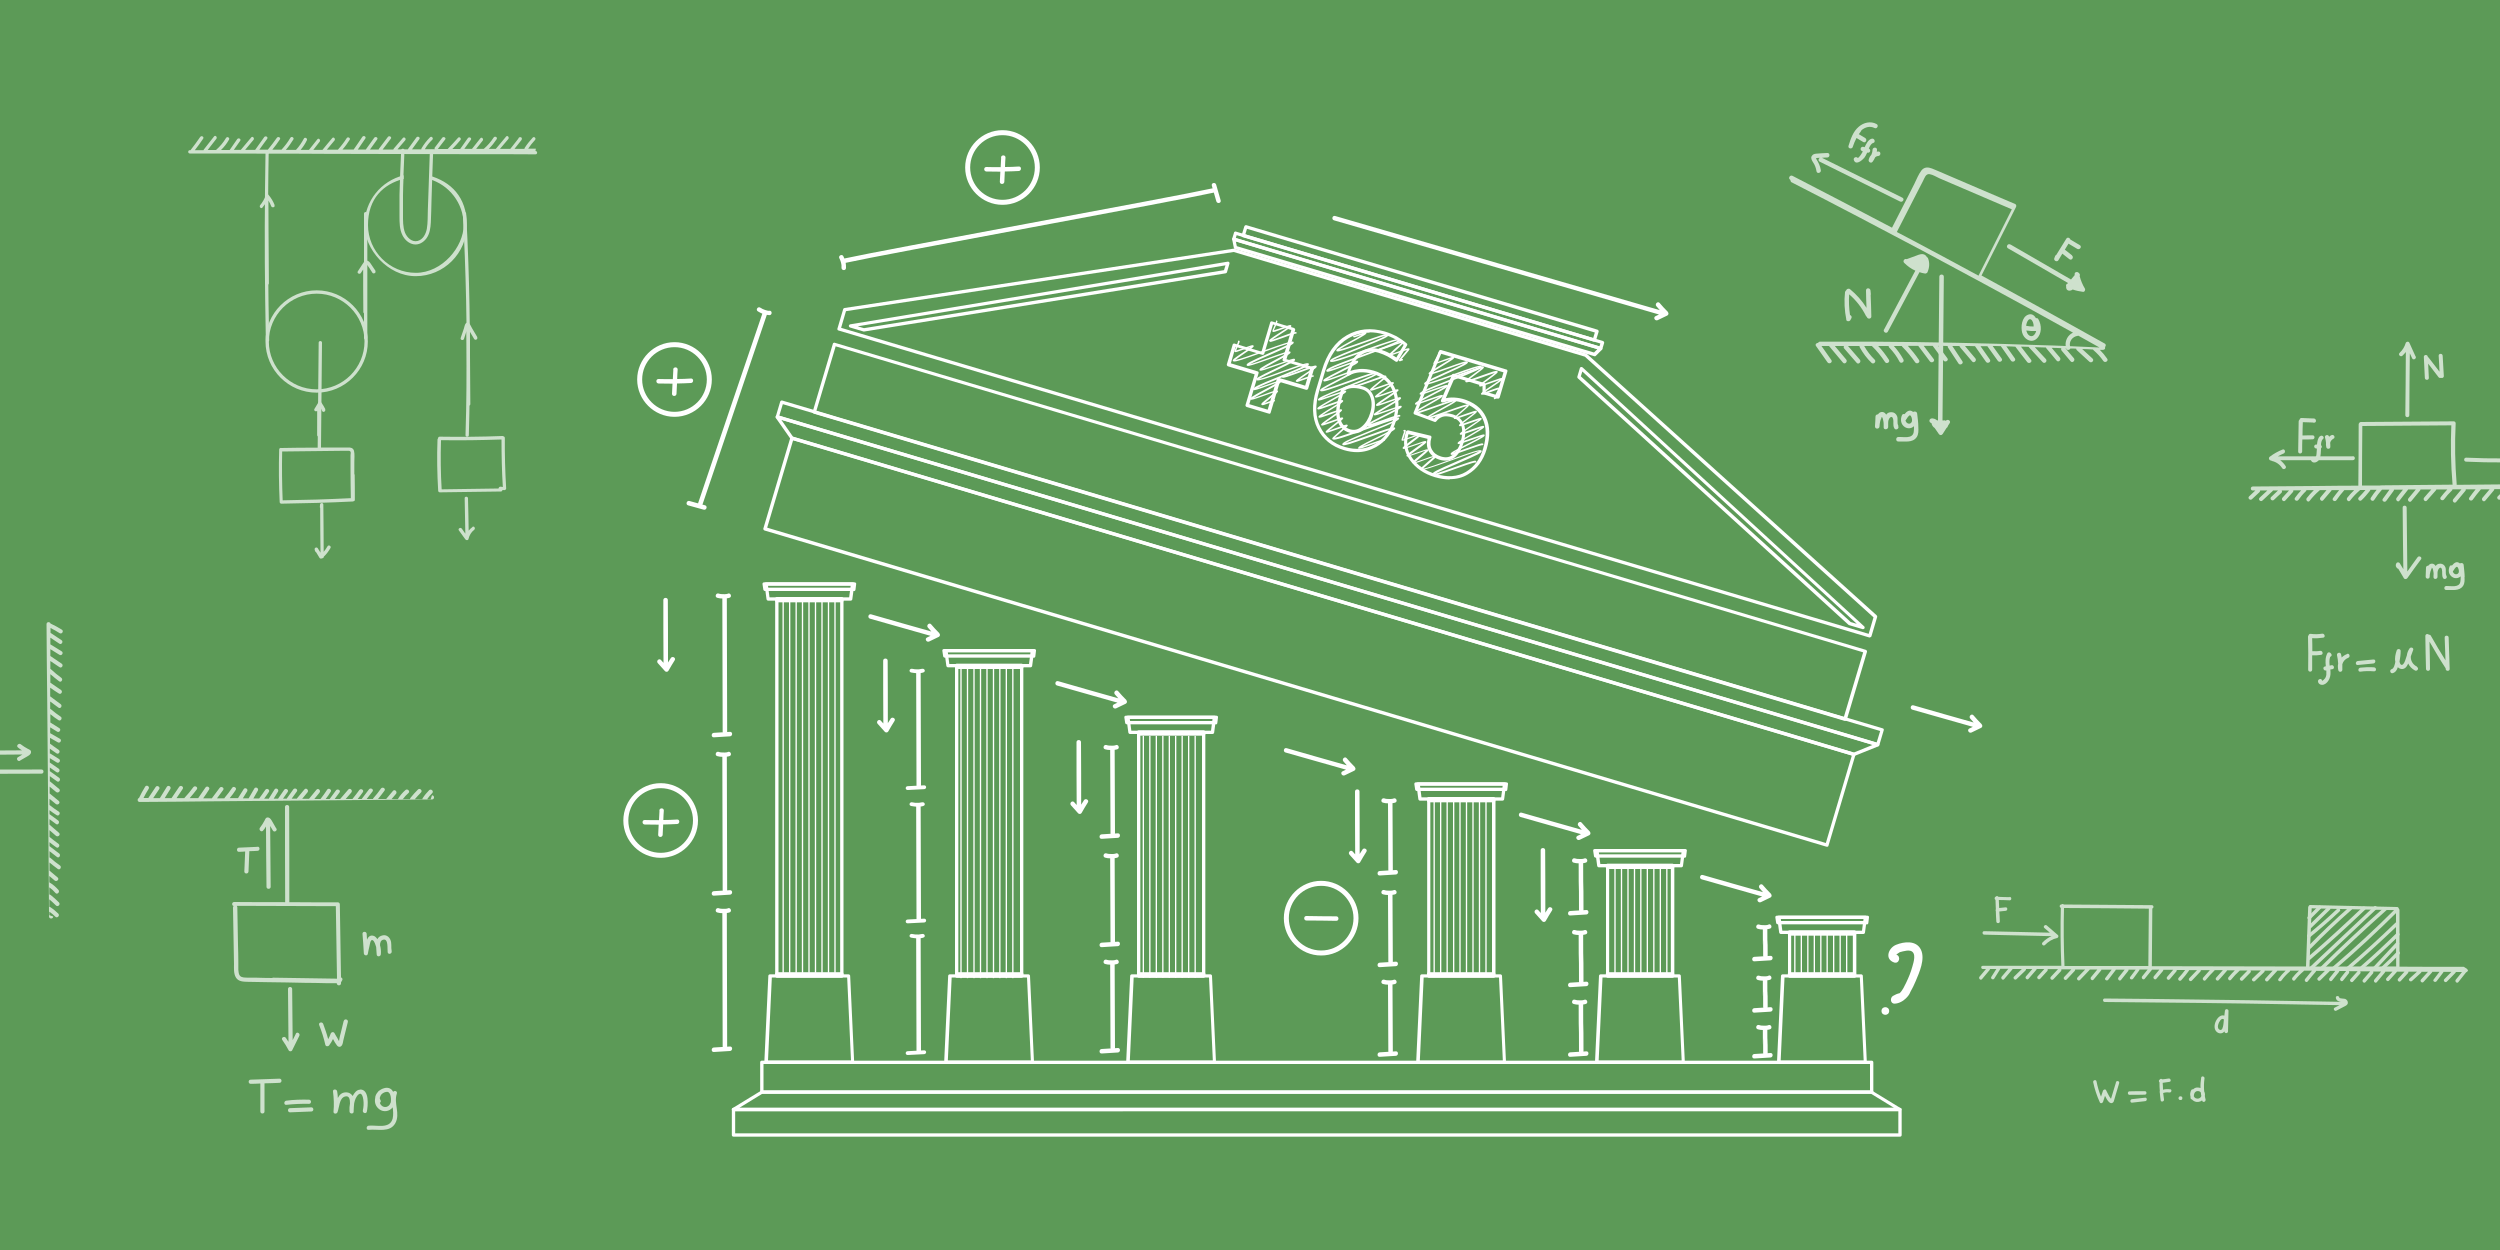 <?xml version="1.0" encoding="UTF-8"?>
<svg id="Capa_1" xmlns="http://www.w3.org/2000/svg" version="1.1" xmlns:xlink="http://www.w3.org/1999/xlink" viewBox="0 0 1500 750">
  <!-- Generator: Adobe Illustrator 29.5.1, SVG Export Plug-In . SVG Version: 2.1.0 Build 141)  -->
  <defs>
    <style>
      .st0 {
        fill: #fff;
      }

      .st1 {
        fill: #5c9a57;
      }

      .st2 {
        fill: none;
      }

      .st3 {
        clip-path: url(#clippath);
      }

      .st4 {
        opacity: .7;
      }
    </style>
    <clipPath id="clippath">
      <rect class="st2" width="1500" height="750"/>
    </clipPath>
  </defs>
  <g class="st3">
    <rect class="st1" x="-5.6" y="-6.5" width="1511.3" height="763"/>
    <g class="st4">
      <g>
        <path class="st0" d="M190,235.6c-16.9,0-30.7-13.8-30.7-30.7s13.8-30.7,30.7-30.7,30.7,13.8,30.7,30.7-13.8,30.7-30.7,30.7ZM190,176.2c-15.8,0-28.7,12.9-28.7,28.7s12.9,28.7,28.7,28.7,28.7-12.9,28.7-28.7-12.9-28.7-28.7-28.7Z"/>
        <path class="st0" d="M257.4,105.3c0,.5,0,1,0,1.5,0,.2,0,.4,0,.6,12,3.4,20.8,14.5,20.8,27.6s-12.9,28.7-28.7,28.7-28.7-12.9-28.7-28.7,9.1-24.5,21.4-27.7c0-.6-.1-1.4,0-2.1-13.5,3.3-23.5,15.4-23.5,29.8s13.8,30.7,30.7,30.7,30.7-13.8,30.7-30.7-9.7-26.1-22.7-29.7Z"/>
        <path class="st0" d="M321.5,89.2c-1.5,0-3.1,0-4.6,0,1.2-1.8,2.6-3.6,4.1-5.2.9-1-.5-2.4-1.4-1.4-1.7,1.9-3.3,3.8-4.7,6-.2.2-.2.5-.2.7-2,0-4,0-6,0,1.4-1.8,2.8-3.5,4.2-5.3.5-.7.2-1.8-.7-1.7,0,0-.2,0-.2,0-.6,0-.9.5-1,.9-1.6,2-3.2,4.1-4.8,6.1-2.1,0-4.1,0-6.2,0l5-5.9c.8-1-.6-2.5-1.4-1.4-2,2.4-4.1,4.9-6.1,7.3,0,0,0,0,0,0-1.4,0-2.8,0-4.2,0,1.8-1.8,3.3-3.7,4.7-5.8.7-1.1-1-2.1-1.8-1-1.7,2.6-3.6,4.8-5.9,6.8-1.5,0-3.1,0-4.6,0,1.3-1.6,2.6-3.3,3.9-4.9.8-1-.6-2.5-1.4-1.4-1.7,2.1-3.3,4.2-5,6.3-1.5,0-3.1,0-4.6,0,1.3-1.8,2.6-3.6,3.9-5.4.8-1.1-1-2.1-1.8-1-1.5,2.2-3.1,4.3-4.6,6.5h-4.7c1.7-1.7,3.3-3.5,4.8-5.3.9-1-.6-2.4-1.4-1.4-2,2.3-4,4.4-6.1,6.6,0,0,0,0-.1.1-2,0-3.9,0-5.9,0,1.5-1.9,2.9-3.8,4.4-5.7.8-1-1-2.1-1.8-1-1.5,1.9-2.9,3.8-4.4,5.8-.3.3-.2.7,0,1-2,0-4,0-6,0,1.2-2.1,2.7-4,4.5-5.7.9-.9-.5-2.4-1.4-1.4-2,2-3.7,4.2-5.1,6.6-.1.2-.1.4-.1.6-1.9,0-3.7,0-5.6,0,1.5-2,2.9-4.1,4.4-6.1.8-1.1-1-2.1-1.8-1-1.7,2.3-3.3,4.6-5,6.9,0,0,0,.2-.1.2-1.3,0-2.6,0-3.9,0-.8,0-1.5,0-2.3,0l4.6-5.4c.9-1-.6-2.4-1.4-1.4-1.8,2.1-3.6,4.2-5.4,6.3-.2.2-.2.4-.3.6-2.1,0-4.3,0-6.4,0,1.6-2.2,3.3-4.3,4.9-6.5.8-1-1-2.1-1.8-1-1.8,2.3-3.6,4.7-5.3,7-.1.2-.2.3-.2.5-1.7,0-3.4,0-5.2,0,1.4-2,2.8-4,4.3-6,.8-1.1-1-2.1-1.8-1-1.6,2.2-3.2,4.5-4.8,6.7,0,.1-.1.2-.2.3-1.6,0-3.2,0-4.8,0l4.5-6.6c.7-1.1-1-2.1-1.8-1-1.7,2.5-3.4,5.1-5.2,7.6-2.2,0-4.5,0-6.7,0,1.6-1.8,3-3.8,4.3-5.8.7-1.1-1.1-2.1-1.8-1-1.5,2.4-3.2,4.6-5.1,6.7,0,0-.1.1-.1.2-2.2,0-4.5,0-6.7,0,1.5-1.8,3.1-3.7,4.6-5.5.8-1-.6-2.5-1.4-1.4-1.9,2.3-3.9,4.6-5.8,7-1.8,0-3.7,0-5.5,0,1.3-1.6,2.6-3.3,3.8-4.9.8-1-.6-2.5-1.4-1.4-1.7,2.1-3.3,4.2-5,6.3-1.7,0-3.3,0-5,0,1.4-1.7,2.7-3.6,3.7-5.7.6-1.2-1.2-2.2-1.8-1-1.3,2.4-2.8,4.7-4.7,6.7,0,0,0,0,0,0-2,0-4.1,0-6.1,0,1.7-1.9,3.1-4,4.5-6.2.7-1.1-1.1-2.2-1.8-1-1.5,2.6-3.3,4.9-5.3,7.1,0,0,0,0,0,0-1.8,0-3.7,0-5.5,0,1.6-2,3.1-4,4.5-6.1.8-1.1-1-2.1-1.8-1-1.7,2.4-3.5,4.8-5.4,7.1-.4,0-.8,0-1.3,0-1.3,0-2.5,0-3.8,0,1.6-2.2,3.1-4.4,4.7-6.5.8-1.1-1-2.1-1.8-1-1.8,2.5-3.6,5-5.4,7.6-2,0-4,0-6,0,1.7-2,3.3-4,5-6,.8-1-.6-2.5-1.4-1.4-2.1,2.5-4.1,4.9-6.2,7.4-1.4,0-2.8,0-4.2,0,1.3-1.8,2.5-3.6,3.8-5.4.8-1.1-1-2.1-1.8-1-1.5,2.2-3,4.3-4.5,6.5-1.7,0-3.5,0-5.2,0,1.9-1.8,3.5-3.9,4.8-6.2.7-1.1-1.1-2.2-1.8-1-1.6,2.7-3.6,5.1-6,7.2-1.7,0-3.3,0-5,0,1.7-2.2,3.5-4.5,5.2-6.7.8-1-.6-2.5-1.4-1.4-2,2.6-4.1,5.2-6.1,7.8,0,.1-.2.2-.2.4-1.7,0-3.5,0-5.2,0,1.7-2.2,3.4-4.5,5-6.9.7-1.1-1-2.1-1.8-1-1.8,2.7-3.8,5.3-5.8,7.9-.1,0-.3,0-.4,0-1.3,0-1.3,2,0,2,15.1,0,30.3,0,45.4.1-.5,29.1-.6,58.2-.2,87.2.1,8.2.3,16.5.4,24.7,0,1.3,2.1,1.3,2,0-.6-29.2-.8-58.4-.6-87.6,0-8,.2-16.1.3-24.1,0,0,0,0,0,0,0,0,.1-.1.2-.2,11.1,0,22.2,0,33.4.1,27,0,54,.2,81.1.2h7.4s0,0,0,0c12.7,0,25.3,0,38,.1,1.3,0,1.3-2,0-2Z"/>
        <path class="st0" d="M220.4,128.2c0-1.3-2-1.3-2,0,0,24.8,0,49.7,0,74.5,0,1.3,2,1.3,2,0,0-24.8,0-49.7,0-74.5Z"/>
        <path class="st0" d="M281,157.2c-.3-9.7-.8-19.3-1.3-29,0-1.3-2.1-1.3-2,0,1.9,34.6,2.6,69.2,2.2,103.9-.1,9.7-.3,19.3-.6,29,0,1.3,2,1.3,2,0,1-34.6.9-69.3-.3-103.9Z"/>
        <path class="st0" d="M302.9,262.8c0-.6-.4-.9-.8-1-.2-.1-.4-.2-.7-.2-12.5.5-25.1.6-37.6.4-.7,0-1,.6-1,1.1-.2.2-.3.4-.3.7-.4,10.2-.2,20.4.4,30.6,0,.5.4,1,1,1,12.2-.2,24.4-.3,36.6-.5.6,0,.9-.4,1-.9.3,0,.6,0,.9.1.6,0,1.3-.3,1.3-1-.6-10.2-.9-20.3-.8-30.5ZM264.6,264.1c12.1.2,24.2,0,36.3-.4,0,9.5.2,19,.8,28.5l-1.3-.2c-.7-.1-1.2.5-1.3,1.1-11.4.2-22.7.3-34.1.5-.6-9.8-.7-19.6-.4-29.4Z"/>
        <path class="st0" d="M212.6,284.7c0-2.5,0-5,0-7.5,0-2.1.3-4.7-.2-6.7-.5-1.8-2.1-2.1-3.7-2-2.5,0-5,0-7.5,0-2.9,0-5.7,0-8.6,0,.2-21,.4-42,.6-62.9,0-1.3-2-1.3-2,0-.2,21-.4,42-.6,63-1.6,0-3.1,0-4.7,0-5.7,0-11.3.1-17,.2,0,0,0,0,0,0-.6-.2-1.4.1-1.4.9-.3,10.5-.2,21,.3,31.5,0,.8.7,1.1,1.3,1,0,0,.2,0,.2,0,14.1-.2,28.2-.6,42.3-1.3.2,0,.4,0,.6-.2.4,0,.8-.4.7-1,0-5,0-10.1-.1-15.1ZM169.6,300.2c-.4-9.8-.5-19.6-.3-29.3,11.5-.1,23.1-.3,34.6-.4,1.5,0,3.1,0,4.6,0,.6,0,1.3-.2,1.8.5.3.5,0,1.6,0,2.1,0,2.9,0,5.8,0,8.7,0,5.7.1,11.4.2,17.1-13.7.7-27.4,1.1-41.1,1.3Z"/>
        <path class="st0" d="M257.9,91.1l-.8,23.6-.4,11.5c-.1,3.7,0,7.5-.6,11.1-.6,3.1-2.3,6.5-5.6,7.3-3.4.8-6.3-2.1-7.5-5-1.3-3.4-1.2-7.3-1.2-10.8,0-3.9,0-7.8,0-11.7,0-3.4.2-6.8.3-10.3,0-.7,0-1.4,0-2.1.2-4.8.4-9.7.6-14.5,0-1.3-2-1.3-2,0-.4,8.8-.8,17.7-1,26.5,0,4.4,0,8.7,0,13.1,0,3.8,0,7.9,1.8,11.4,1.3,2.6,3.7,4.9,6.7,5.4,3,.5,5.8-1.1,7.6-3.5,2.1-2.8,2.5-6.3,2.7-9.7.2-4.4.3-8.7.4-13.1.3-9.8.6-19.6,1-29.4,0-1.3-2-1.3-2,0Z"/>
        <path class="st0" d="M164.8,123.1c-.9-2.3-2.1-4.3-3.7-6.2-.5-.6-1.5-.2-1.7.5-.8,2.1-1.9,4-3.3,5.7-.8,1,.6,2.5,1.4,1.4.5-.6,1-1.3,1.5-2,0,15.8.2,31.6.3,47.4,0,1.3,2.1,1.3,2,0-.1-16.5-.2-33.1-.3-49.6.7,1.1,1.3,2.2,1.7,3.4.5,1.2,2.5.7,2-.5Z"/>
        <path class="st0" d="M225.3,162.5c-.9-1.4-1.9-2.8-2.8-4.2-.6-.9-1.3-1.9-2.5-1.9-.8,0-1.4.5-1.9,1.2,0,0,0,0-.1.2-.2.2-.3.5-.5.7-.9,1.4-1.9,2.9-2.8,4.3-.7,1.1,1.1,2.1,1.8,1,.5-.7.9-1.4,1.4-2.1,0,8.5,0,17,.1,25.5,0,1.3,2.1,1.3,2,0,0-9.5-.1-19-.2-28.5.7,0,3.1,4.2,3.6,4.9.7,1.1,2.5,0,1.8-1Z"/>
        <path class="st0" d="M286.4,202.3c-1.1-1.8-2.1-3.6-3.2-5.4-.6-1-1.4-3.4-2.8-3.3-1.4,0-1.7,2.3-2,3.3-.7,2-1.3,3.9-2,5.9-.4,1.2,1.6,1.8,2,.5.4-1.3.9-2.7,1.3-4,0-.2.1-.4.2-.6l.3,43.7c0,1.3,2.1,1.3,2,0l-.3-43.5c.1.2.2.4.3.6.8,1.3,1.6,2.6,2.3,3.9.7,1.1,2.4.1,1.8-1Z"/>
        <path class="st0" d="M195.2,245.5c-.7-1.4-1.5-2.7-2.4-4-.5-.6-1.3-.7-1.8,0-.8,1.3-1.5,2.5-2.3,3.8-.7,1.1.9,2,1.6,1.2,0,4.8,0,9.6,0,14.5,0,1.3,2,1.3,2,0,0-5.4,0-10.9,0-16.3.4.6.7,1.2,1,1.9.6,1.2,2.3.2,1.8-1Z"/>
        <path class="st0" d="M196.5,327.8c-.7,1.2-1.4,2.3-2.3,3.3,0-9.4-.1-18.9-.2-28.3,0-1.3-1.9-1.3-2,0,0,.4,0,.8-.1,1.3,0,.3,0,.5.2.6,0,9,.1,18,.2,26.9-.5-.9-1.1-1.7-1.6-2.6-.6-1-2.2-.4-1.9.8,0,.3.2.6.3.9.1.4.4.6.6.7.7,1.1,1.4,2.2,2,3.3.3.5,1,.6,1.5.3.5,0,1.1-.3,1.1-1,1.6-1.5,2.9-3.3,4-5.2.6-1.1-1.1-2.2-1.8-1Z"/>
        <path class="st0" d="M283.4,316.3c-.8.6-1.6,1.3-2.2,2.1-.1-6.5-.2-12.9-.4-19.4,0-1.3-2.1-1.3-2,0,.1,7.1.3,14.1.4,21.2-.7-1-1.4-2-2.1-3-.8-1.1-2.5,0-1.8,1,1.3,1.8,2.6,3.6,3.9,5.4.5.7,1.7.7,1.9-.2.5-2.2,1.6-4.1,3.4-5.5,1-.8,0-2.5-1-1.8Z"/>
      </g>
      <g>
        <path class="st0" d="M1526.7,291.2c-.1-.4-.5-.8-1.1-.8-17.2.2-34.4.3-51.6.5,0-.1,0-.3,0-.5-1-12.1-1.2-24.3-.6-36.4,0-.8-.6-1.2-1.2-1.2,0,0,0,0-.1,0-18.5.1-37.1.3-55.6.4-.4,0-.7.2-.9.5-.2.2-.4.5-.4.9,0,12.3-.1,24.5-.2,36.8-8.3,0-16.6.1-25,.2-12.8.1-25.5.2-38.3.3-1.6,0-1.6,2.5,0,2.4.5,0,1,0,1.5,0-1.2,1.2-2.5,2.3-3.7,3.5-1.2,1.1.6,2.8,1.7,1.7,1.5-1.4,3-2.8,4.5-4.2.3-.3.4-.7.4-1,1.4,0,2.9,0,4.3,0-1.5,1.4-3.1,2.9-4.6,4.3-1.2,1.1.6,2.8,1.7,1.7,2-1.9,4-3.7,6-5.6.1-.1.2-.3.3-.4,1,0,2,0,3,0-1.4,1.3-2.8,2.6-4.1,3.9-1.2,1.1.6,2.8,1.7,1.7,1.5-1.4,2.9-2.8,4.4-4.1.5-.5.5-1.1.2-1.5,1.5,0,3,0,4.4,0-1.3,1.4-2.6,2.9-3.9,4.3-1.1,1.2.7,2.9,1.7,1.7,1.5-1.7,3-3.3,4.5-5,.3-.3.4-.7.3-1.1,1.6,0,3.1,0,4.7,0-1.3,1.4-2.6,2.9-3.7,4.5-.9,1.3,1.2,2.5,2.1,1.2,1.3-1.8,2.7-3.5,4.4-5.1.2-.2.3-.5.4-.7,1.5,0,2.9,0,4.4,0-1.5,1.5-2.9,3-4.2,4.7-1,1.2.8,3,1.7,1.7,1.8-2.3,3.7-4.3,5.9-6.2,0,0,.1-.1.2-.2,1.3,0,2.6,0,4,0-1.2,1.4-2.4,2.8-3.6,4.3-1,1.2.7,2.9,1.7,1.7,1.6-1.8,3.1-3.7,4.7-5.5.1-.2.2-.3.3-.5,1.5,0,3,0,4.5,0-1.3,1.5-2.5,3.2-3.7,4.8-.9,1.3,1.2,2.5,2.1,1.2,1.4-2.1,3-4.1,4.7-6,0,0,0,0,0,0,2,0,3.9,0,5.9,0-1.5,1.4-2.8,2.9-4.1,4.5-1,1.2.8,3,1.7,1.7,1.7-2.2,3.7-4.3,5.8-6.1,0,0,.1-.1.2-.2h3.2c-1.3,1.5-2.6,3-4,4.4-1.1,1.1.6,2.8,1.7,1.7,1.8-1.7,3.4-3.6,4.9-5.5.2-.2.3-.4.3-.7,1.3,0,2.5,0,3.8,0-1.3,1.5-2.4,3.1-3.5,4.8-.8,1.3,1.3,2.6,2.1,1.2,1.4-2.2,2.9-4.2,4.6-6.1,1.5,0,3,0,4.5,0-1.3,1.8-2.7,3.7-4,5.5-.9,1.3,1.2,2.5,2.1,1.2,1.5-2,2.9-4,4.4-6,.2-.2.2-.5.2-.7h5.4c-1.3,1.6-2.6,3.2-3.8,4.9-1,1.2.8,3,1.7,1.7,1.7-2.1,3.3-4.3,5-6.4,0,0,.1-.2.2-.3,1.5,0,3.1,0,4.6,0-1.5,1.8-2.9,3.5-4.4,5.3-1,1.2.7,2.9,1.7,1.7,1.7-2.1,3.5-4.2,5.2-6.3.2-.2.3-.5.3-.7,2.2,0,4.3,0,6.5,0-1.4,1.6-2.9,3.2-4.3,4.9-1,1.2.7,2.9,1.7,1.7l5.3-6c.2-.2.3-.4.3-.6,2.2,0,4.4,0,6.6,0-1.4,1.5-2.8,3.1-4,4.7-.9,1.3,1.2,2.5,2.1,1.2,1.4-1.9,2.9-3.6,4.6-5.2.2-.2.4-.5.4-.8,1.8,0,3.6,0,5.4,0-1.6,2-3.3,3.9-4.9,5.9-1,1.2.7,2.9,1.7,1.7l5.5-6.6c.3-.3.3-.7.3-1,2,0,3.9,0,5.9,0-1.3,1.6-2.6,3.3-3.8,5-.9,1.3,1.2,2.5,2.1,1.2,1.5-2.1,3.1-4.1,4.8-6.1,0,0,0,0,0-.1,1.8,0,3.5,0,5.3,0l-4.3,5.1c-1,1.2.7,2.9,1.7,1.7,1.7-2,3.4-4.1,5.1-6.1.2-.2.3-.5.3-.8,2.2,0,4.3,0,6.5,0l-4.4,4.3c-1.1,1.1.6,2.8,1.7,1.7,1.7-1.7,3.4-3.4,5.2-5.1.3-.3.4-.7.3-1,1.4,0,2.8,0,4.3,0-1.8,1.7-3.5,3.5-5.1,5.4-1,1.2.7,2.9,1.7,1.7,1.7-2,3.5-3.8,5.3-5.6.5-.5.4-1.1.1-1.5,2,0,3.9,0,5.9,0-1.4,1.7-2.9,3.4-4.3,5.1-1,1.2.7,2.9,1.7,1.7,1.5-1.8,3.1-3.7,4.6-5.5.4-.5.4-1,.2-1.4,1.5,0,3.1,0,4.6,0-1.2,1.9-2.5,3.8-3.7,5.7-.9,1.3,1.2,2.5,2.1,1.2,1.5-2.3,3-4.5,4.5-6.8.6-.9-.3-1.8-1.1-1.8ZM1429.1,291.3c-.3-.1-.6-.2-1,0-3.6,0-7.3,0-10.9,0,0-11.9.1-23.8.2-35.7,17.8-.1,35.6-.3,53.4-.4-.5,11.7-.3,23.4.7,35.1,0,.2,0,.4.1.5-14.2.1-28.4.3-42.6.4Z"/>
        <path class="st0" d="M1450.5,334.4c-2,2.8-4.1,5.6-6.1,8.5-.1-12.8-.3-25.5-.4-38.3,0-1.6-2.5-1.6-2.4,0,.1,12.3.2,24.6.4,36.9-.7-1.2-1.4-2.4-2.1-3.5-.5-.8-1.7-.8-2.1,0-.7,1.2-.3,2.3.7,3.1.2.1.4.2.5.2,1.1,1.9,2.2,3.8,3.3,5.6.5.8,1.6.7,2.1,0,2.7-3.8,5.4-7.6,8.2-11.3.9-1.3-1.2-2.5-2.1-1.2Z"/>
        <path class="st0" d="M1449.3,213.8c-1.2-2.7-2.5-5.5-3.7-8.2-.5-1-2-.6-2.2.3-.7,2.3-1.9,4.2-3.6,5.8-1.2,1.1.6,2.8,1.7,1.7.7-.7,1.4-1.4,2-2.2,0,12.6-.2,25.2-.3,37.9,0,1.6,2.4,1.6,2.4,0,0-12.4.2-24.7.3-37.1.5,1,.9,2,1.4,3,.7,1.4,2.8.2,2.1-1.2Z"/>
        <path class="st0" d="M1527.6,272.6c-1.9-.7-4-1.1-6-1.6-1.5-.4-2.2,1.9-.6,2.4,1.2.3,2.3.6,3.5.9,0,0,.1,0,.2,0-15,.9-30,1-45,.3-1.6,0-1.6,2.4,0,2.4,14.9.7,29.9.6,44.8-.3-1.4.9-2.9,1.6-4.3,2.4-1.3.8-.1,2.9,1.2,2.1,1.7-1.1,3.5-2.1,5.2-3.2,1.2-.7,2.7-1.5,2.9-3.1.2-1.3-.8-2.1-1.9-2.5ZM1526.4,275.4c0,0-.2.2-.3.2,0-.4,0-.7-.3-1,.1,0,.2,0,.3,0,.8.2.9.1.2.7Z"/>
        <path class="st0" d="M1411.5,273.8c-14.9,0-29.9,0-44.8,0,1.1-.6,2.3-1.2,3.5-1.7,1.4-.6.8-2.9-.6-2.4-2.8,1.1-5.3,2.5-7.7,4.3-1.1.8-.3,2.4.7,2.3.1.1.3.2.6.3,2.6.6,4.7,2.1,6.1,4.3.8,1.3,2.9.1,2.1-1.2-.9-1.4-2-2.6-3.3-3.6,14.5,0,29,0,43.6,0,1.6,0,1.6-2.4,0-2.4Z"/>
        <path class="st0" d="M1465.6,213.5c0-1.6-2.5-1.6-2.4,0,.2,3.2.4,6.3.5,9.5l-6.5-8.4c-.1-.2-.3-.3-.5-.4,0-1.6-2.5-1.6-2.4,0l.6,12.5c0,1.6,2.5,1.6,2.4,0-.1-2.8-.3-5.7-.4-8.5,2.1,2.7,4.2,5.4,6.2,8.1.4.5,1,.6,1.5.4.7.3,1.7,0,1.7-1.1-.2-4-.5-8.1-.7-12.1Z"/>
        <path class="st0" d="M1467.9,345.6c-.9-1.6,0-3.6-.7-5.3-.5-1.3-1.7-2.1-3-2.1-1.4,0-2.2.5-2.8,1.4-.5-.8-1.1-1.3-2-1.4-1.1-.1-1.8.4-2.4,1.2-.6,0-1.4.3-1.4,1.2,0,1.7-.2,3.4-.2,5.2,0,0,0,.2,0,.2,0,1.6,2.4,1.6,2.4,0,0-.9.1-1.8.4-2.8.1-.4.2-.8.4-1.2.1-.3.2-.6.4-.9,0-.6.2-.7.3-.3.4.1.8,2.2.8,2.6.1.6.1,1.3,0,1.9,0,.3,0,.6,0,.9-.1,1.6,2.3,1.5,2.4,0,0-.5,0-1.2,0-1.9,0-.7,0-1.3.2-1.9.3-1.1,1.8-2.9,2.4-.9.5,1.8-.2,3.5.7,5.3.8,1.4,2.9.1,2.1-1.2Z"/>
        <path class="st0" d="M1478.8,346.3c0-2.4-.4-4.8-.6-7.3-.1-1.2-1.5-1.5-2.2-.9-.1-.1-.2-.2-.4-.3-1.7-1.2-3.2,0-4.4,1.5-.5-.2-1.1-.1-1.4.5-1,2.3-.7,5.1,1.7,6.5,1.6,1,3.6.7,4.9-.5,0,1.2,0,2.3-.2,3.3-.7,3.7-5.7,2.4-8.4,2.5-1.6,0-1.6,2.5,0,2.4,3.3-.2,7.7.9,10-2.4,1.1-1.6,1-3.6.9-5.4ZM1475.3,343.2c-.2,1.1-1.3,1.7-2.4,1.2-.7-.3-1.1-1-1.2-1.7.1,0,.3-.2.4-.4.3-.5,1.4-2.4,2.1-2.2.8.2,1.3,2.4,1.1,3.1Z"/>
        <path class="st0" d="M1517.5,254.7c-2.4.2-4.9.3-7.3.2-.2,0-.4,0-.6.1-.6,0-1.1.4-1.1,1.2,0,4.4.1,8.8.2,13.1,0,1.6,2.5,1.6,2.4,0,0-1.7,0-3.4,0-5.2,1.5-.1,2.9-.1,4.4,0,1.6.1,1.6-2.3,0-2.4-1.5,0-3,0-4.4,0,0-1.4,0-2.9,0-4.3,2.2,0,4.3,0,6.5-.2,1.6-.1,1.6-2.6,0-2.4Z"/>
        <path class="st0" d="M1387.7,253.6c.2,0,.4,0,.6,0h.4c1.4-.3,1-2.4-.3-2.5l-7.5-.3c-.7,0-1.1.5-1.2,1.1-.3.2-.5.5-.5.9l-.3,18.1c0,1.6,2.3,1.6,2.4,0,0-.2,0-.5,0-.7,0-.1,0-.3,0-.4,0-2,0-4.1.1-6.1,2,0,4,0,6.1-.1,1.6,0,1.6-2.5,0-2.4-2,0-4,0-6,.1,0-2.7.1-5.3.2-8l6,.2Z"/>
        <path class="st0" d="M1392,261.7c-1.4,1.2-1.6,3.3-1.8,5-.2,0-.3,0-.5,0-.7,0-1.2.6-1.2,1.2s.6,1.2,1.2,1.2c.1,0,.2,0,.4,0,0,.6,0,1.2-.1,1.9,0,.7-.1,1.5-.2,2.2,0,.3-.9,2.5-1,1.8-.4-1.5-2.7-.9-2.4.6.8,3.3,4.6,1.9,5.5-.6.6-1.8.6-3.8.7-5.6,0-.1,0-.2,0-.4.3-.2.5-.6.5-1s-.2-.7-.5-.9c0-1.4.3-3,1.2-3.7,1.2-1-.5-2.7-1.7-1.7Z"/>
        <path class="st0" d="M1398.8,261.1c-.5.3-1,.6-1.4,1,0,0,0-.1,0-.2-.4-1.5-2.8-.9-2.4.6.3,1,.5,2,.6,3.1-.1.9,0,1.9.2,2.8.4,1.3,2.4,1.1,2.4-.3,0-.8,0-1.6-.1-2.4.2-1,.9-1.9,2-2.5,1.4-.7.2-2.8-1.2-2.1Z"/>
        <path class="st0" d="M1393.3,380.2c-2.3.4-4.7.4-7,.1-.6,0-1,.3-1.1.8-.2.2-.4.5-.4.9.2,6.6.2,13.2.1,19.8,0,1.6,2.4,1.6,2.4,0,0-2.9,0-5.8,0-8.6,1.8.1,3.6,0,5.4-.3,1.5-.3.9-2.6-.6-2.4-1.6.3-3.1.3-4.7.2,0-2.6,0-5.2-.1-7.8,2.2.2,4.4,0,6.6-.3,1.6-.2.9-2.6-.6-2.4Z"/>
        <path class="st0" d="M1398.7,399.2c-.3,0-.6.1-.9.2-.2-1.8-.3-3.6.3-5.3.7-.2,1.2-.9.7-1.7l-.3-.4c-.5-.7-1.6-.9-2.1,0-1.3,2.5-1.2,5.1-.9,7.8-.2,0-.4,0-.6.1-1.5.3-.9,2.6.6,2.4,0,0,.2,0,.3,0,0,.9,0,1.8,0,2.6-.1.7-.3,1.4-.7,2,0,.1-1.8,2.1-1.9,1.4-.2-1.6-2.6-.9-2.4.6.2,1.7,2.1,2.4,3.6,1.8,1.6-.6,2.7-2.1,3.3-3.6.7-1.7.7-3.5.5-5.4.4,0,.9-.2,1.3-.2,1.5-.3.9-2.6-.6-2.4Z"/>
        <path class="st0" d="M1408.3,392.4c-1.3.5-2.4,1.2-3.3,2.1-.1-.7-.2-1.3-.4-2-.3-1.5-2.7-.9-2.4.6.4,1.7.6,3.4.7,5.1-.3,1.2-.2,2.6.1,4,.4,1.4,2.4,1,2.4-.3,0-1.2,0-2.3,0-3.4.5-1.7,1.7-3.1,3.5-3.8,1.5-.5.8-2.9-.6-2.4Z"/>
        <path class="st0" d="M1424,395.7c-3.1.3-6.2.6-9.3.9-1.6.2-1.6,2.6,0,2.4,3.1-.3,6.2-.6,9.3-.9,1.6-.2,1.6-2.6,0-2.4Z"/>
        <path class="st0" d="M1424.4,400.4c-2.7-.2-5.5-.1-8.2.2-1.5.2-1.6,2.6,0,2.4,2.7-.4,5.5-.4,8.2-.2,1.6.1,1.6-2.3,0-2.4Z"/>
        <path class="st0" d="M1450.2,400c-2.6-1.3-3.9-3.7-3.7-6.2.5-1.3.9-2.6,1.4-3.8.5-1.4-1.5-2-2.2-.9-.9,1.3-1.4,2.7-1.6,4.2,0,.2-.2.4-.2.6-.5,1.3-.9,3.4-1.9,4.5-1.2,1.3-2,0-2.3-1.4.4-2.1.7-4.2.7-6.4,0-1.4-2-1.6-2.4-.3-.7,2.2-1.3,4.5-.8,6.8,0,0,0,0,0,0-.3,1.5-.8,4-2.2,4.4-1.5.4-.9,2.8.6,2.4,1.8-.5,2.6-2,3.1-3.6.6.6,1.3,1,2.2,1.1,2,.2,3.2-1.4,3.9-3,0-.1,0-.2.1-.3.8,1.7,2.2,3.2,4.1,4.2,1.4.7,2.6-1.4,1.2-2.1Z"/>
        <path class="st0" d="M1469.2,382.6c0-1.6-2.5-1.6-2.4,0,.2,4.5.3,9,.5,13.6-3.1-4.9-6-9.8-8.8-14.8-.3-.5-.7-.6-1.2-.6-.7-.7-2.1-.4-2.1.8.1,6.6.2,13.1.4,19.7,0,1.6,2.5,1.6,2.4,0,0-5.4-.2-10.9-.3-16.3,3.1,5.4,6.3,10.8,9.7,16,0,0,0,.2,0,.3,0,1.6,2.5,1.6,2.4,0l-.6-18.6Z"/>
      </g>
      <g>
        <path class="st0" d="M258.4,479.5c-.7,0-1.4,0-2.1,0,.9-1.3,1.9-2.5,3-3.6,1.2-1.1-.6-2.9-1.8-1.8-1.5,1.5-2.9,3.2-4,5,0,.1-.1.2-.1.4-1.5,0-3,0-4.5,0,1.2-1.4,2.4-2.7,3.7-4,1.1-1.1-.6-2.9-1.8-1.8-1.6,1.6-3.1,3.2-4.5,5-.2.3-.3.6-.3.8-1.4,0-2.8,0-4.3,0,1-1.4,2.1-2.6,3.4-3.7,1.2-1-.6-2.8-1.8-1.8-1.8,1.6-3.4,3.4-4.6,5.5-1.3,0-2.5,0-3.8,0,.9-1.1,1.8-2.1,2.7-3.2,1-1.2-.7-3-1.8-1.8-1.4,1.6-2.8,3.3-4.1,4.9,0,0,0,0,0,0-1.6,0-3.3,0-4.9,0,1.4-1.6,2.6-3.3,3.9-5,.9-1.3-1.2-2.5-2.1-1.3-1.4,2-2.9,3.9-4.5,5.7-.2.2-.3.4-.3.6-1.3,0-2.5,0-3.8,0,1.2-1.5,2.3-3,3.5-4.5,1-1.3-1.2-2.5-2.1-1.3l-4.4,5.8c-.8,0-1.6,0-2.4,0,1.1-1.3,2.1-2.7,3.1-4.1.9-1.3-1.2-2.5-2.1-1.3-1.3,1.8-2.6,3.5-4,5.2,0,0,0,.1-.1.2-1.4,0-2.7,0-4.1,0,1.1-1.3,2.3-2.6,3.4-3.9,1-1.2-.7-3-1.8-1.8-1.6,1.9-3.3,3.8-4.9,5.7,0,0,0,0,0,0-1.1,0-2.2,0-3.3,0,.9-1.3,1.9-2.6,2.9-3.9,1-1.3-1.2-2.5-2.1-1.3-1.3,1.7-2.5,3.4-3.8,5.2-.8,0-1.6,0-2.4,0,1.1-1.4,2.1-2.8,3-4.3.9-1.3-1.3-2.6-2.1-1.3-1.2,1.9-2.6,3.8-4,5.6,0,0,0,0,0,0-1.2,0-2.5,0-3.7,0,1-1.3,2.1-2.5,3.1-3.8,1-1.2-.7-3-1.8-1.8-1.5,1.8-3,3.7-4.5,5.5,0,0,0,0,0,0-1.4,0-2.8,0-4.1,0,1.1-1.3,2.2-2.6,3.2-3.9,1-1.2-.7-3-1.8-1.8-1.5,1.8-3,3.6-4.4,5.3,0,.1-.2.2-.2.3h-3.1s3.1-4.3,3.1-4.3c.9-1.3-1.2-2.5-2.1-1.3-1.3,1.9-2.7,3.7-4,5.6-.7,0-1.5,0-2.2,0,.9-1.3,1.9-2.7,2.8-4,.9-1.3-1.2-2.6-2.1-1.3l-3.6,5.2s0,0,0,.1c-.9,0-1.8,0-2.7,0l2.6-4.2c.8-1.4-1.3-2.6-2.1-1.3l-3.3,5.3c0,0,0,.1,0,.2-1,0-1.9,0-2.9,0,.9-1.3,1.9-2.6,2.8-4,.9-1.3-1.2-2.6-2.1-1.3-1.2,1.7-2.4,3.5-3.7,5.2-1.2,0-2.3,0-3.5,0,.9-1.6,1.8-3.1,2.7-4.7.8-1.4-1.3-2.6-2.1-1.3-1.1,2-2.2,3.9-3.4,5.9,0,0,0,0,0,0-1.2,0-2.3,0-3.5,0,.9-1.4,1.7-2.8,2.6-4.2.8-1.4-1.3-2.6-2.1-1.3-1.1,1.8-2.3,3.6-3.4,5.4h-5c1.3-1.5,2.5-3.2,3.6-4.9.9-1.3-1.3-2.6-2.1-1.3-1.3,2-2.8,3.9-4.4,5.8-.1.2-.2.3-.3.5-1.5,0-2.9,0-4.4,0,1.2-1.6,2.5-3.3,3.7-5,.9-1.3-1.2-2.5-2.1-1.3-1.5,2.1-3.1,4.2-4.7,6.3-1.6,0-3.2,0-4.8,0-.1,0-.3,0-.4,0,1.2-1.7,2.4-3.4,3.5-5.2.9-1.3-1.2-2.6-2.1-1.3-1.5,2.1-2.9,4.3-4.4,6.4-1.7,0-3.4,0-5.1,0,1.5-1.7,2.9-3.5,4.3-5.3.9-1.3-1.2-2.5-2.1-1.3-1.6,2.2-3.3,4.3-5.2,6.3,0,.1-.2.2-.2.3-1.6,0-3.1,0-4.7,0l3.7-5.5c.9-1.3-1.2-2.6-2.1-1.3-1.5,2.3-3.1,4.5-4.6,6.8h-4.1c1.1-1.8,2.3-3.7,3.4-5.5.8-1.4-1.3-2.6-2.1-1.3l-4.2,6.8c-1.3,0-2.7,0-4,0l3.6-5.4c.9-1.3-1.3-2.6-2.1-1.3-1.5,2.2-3,4.4-4.4,6.6-1,0-2,0-2.9,0,.9-1.9,2-3.7,3.1-5.5.8-1.4-1.3-2.6-2.1-1.3-1.4,2.2-2.6,4.5-3.7,6.8-1.2.4-1.1,2.4.4,2.4,14.8-.1,29.6-.2,44.4-.4,0,0,0,0,.1,0,30.7-.3,61.4-.5,92-.8l38.9-.3c1.6,0,1.6-2.5,0-2.5Z"/>
        <path class="st0" d="M204.6,586.3c-.2-14.6-.5-29.1-.7-43.7,0-.9-.8-1.3-1.5-1.2,0,0-.1,0-.2,0-9.5,0-19.1,0-28.6-.1,0-19,0-38.1-.1-57.1,0-1.6-2.5-1.6-2.5,0,0,19,0,38.1.1,57.1-10.2,0-20.4,0-30.6-.1-1.5,0-1.6,2.2-.3,2.4-.2.2-.4.5-.4.9.1,7.5.3,15,.4,22.6l.2,11.3c0,2.6-.3,5.8,1.2,8.2,1.6,2.5,4.6,2.4,7.3,2.5l11.3.2c7.6.1,15.1.2,22.7.4,4.1,0,8.3.1,12.4.2h6.4c.1.1.3.1.4.1,0,1.6,2.5,1.6,2.5,0v-.6c.3-.4.5-.9.7-1.2.5-.8,0-1.6-.8-1.8ZM163.5,586.8c-3.3,0-6.6-.1-9.9-.2h-5c-1.5-.1-3.5.1-4.6-1.1-.8-.9-.9-2.4-1-3.6,0-1.7,0-3.3,0-5,0-3.3-.1-6.6-.2-9.9-.1-7.5-.3-15-.4-22.6,0-.4-.2-.7-.4-.9,19.8,0,39.7.2,59.5.2.2,14.5.5,29,.7,43.5-12.9-.2-25.8-.4-38.7-.6Z"/>
        <path class="st0" d="M165.7,497l-2.3-4c-.6-1-1.2-2.3-2.5-2.5-1.4-.2-1.7.9-2.2,1.9-.8,1.5-1.7,2.9-2.7,4.2-1,1.2.8,3,1.8,1.8.7-.8,1.3-1.6,1.8-2.5,0,12.1.2,24.1.3,36.2,0,1.6,2.5,1.6,2.5,0-.1-12.2-.2-24.4-.3-36.5.5.9,1.1,1.8,1.6,2.7.8,1.4,3,.1,2.1-1.3Z"/>
        <path class="st0" d="M177.5,620.3c-.6,1.3-1.3,2.5-1.9,3.8-.1-10.2-.2-20.5-.3-30.7,0-1.6-2.5-1.6-2.5,0,.1,10.6.2,21.1.3,31.7-.5-.8-1.1-1.6-1.6-2.4-.9-1.3-3.1,0-2.1,1.3,1.4,2,2.7,4.1,3.8,6.2.4.8,1.7.8,2.1,0,1.4-2.9,2.9-5.8,4.3-8.7.7-1.4-1.4-2.7-2.1-1.3Z"/>
        <path class="st0" d="M154.5,508.1c-3.7.2-7.4.3-11.1.5-1.6,0-1.6,2.6,0,2.5,1.2,0,2.5-.1,3.7-.2-.2,4-.3,8-.5,12,0,1.6,2.4,1.6,2.5,0,.2-4.1.3-8.1.5-12.2,1.6,0,3.2-.1,4.9-.2,1.6,0,1.6-2.6,0-2.5Z"/>
        <path class="st0" d="M235,570.6c-.5-2.3.2-4.6-.8-6.8-.8-1.8-2.5-3-4.5-2.6-1.7.3-2.7,1.2-3.3,2.3-.6-1-1.5-1.9-2.6-2.1-1.8-.4-3,.9-3.6,2.4,0-1.2-.2-2.3-.2-3.5-.1-1.6-2.6-1.6-2.5,0,.3,3.9.6,7.8.8,11.7,0,1.3,2.1,1.8,2.4.3.3-1.6.6-3.2,1-4.7.2-.7.5-4.2,1.9-3.5,1.1.5,1.8,3.2,2.1,4.1,0,1.6.3,3.2.3,4.4,0,1.6,2.3,1.6,2.5,0,.2-1.9,0-3.7-.5-5.5,0-1.6.5-3,2-3.3,3.2-.8,2.3,5.9,2.6,7.6.4,1.6,2.7.9,2.4-.7Z"/>
        <path class="st0" d="M206.2,612.6c-.6,2.3-1.2,4.7-1.7,7-.3,1.1-.6,2.2-.8,3.3,0,.3-.2,1.1-.3,1.8-.4-.7-.8-1.6-1-1.9-.6-1-1.2-1.9-1.7-2.9-.6-1-1.9-.7-2.3.3-.4,1.2-.9,2.3-1.5,3.3-.8-3.1-1.9-6.2-3-9.2-.6-1.5-3-.8-2.4.7,1.5,3.9,2.8,7.8,3.7,11.9.3,1.1,1.7,1.1,2.3.3.9-1.2,1.7-2.5,2.3-3.8.7,1.4,1.5,2.7,2.4,3.9.9,1.1,2.2,1.1,3-.2.5-.8.6-2,.8-2.9.3-1.2.6-2.4.9-3.7.6-2.4,1.2-4.9,1.8-7.3.4-1.6-2-2.2-2.4-.7Z"/>
        <path class="st0" d="M167.7,647.2c-5.8.2-11.5.4-17.3.6-1.6,0-1.6,2.5,0,2.5,1.9,0,3.9-.1,5.8-.2v16.8c0,1.6,2.5,1.6,2.5,0v-16.9c3,0,6-.2,9-.3,1.6,0,1.6-2.5,0-2.5Z"/>
        <path class="st0" d="M185.4,659.8c-4.6-.1-9.1,0-13.6.6-1.6.2-1.6,2.7,0,2.5,4.5-.5,9.1-.7,13.6-.6,1.6,0,1.6-2.4,0-2.5Z"/>
        <path class="st0" d="M186.8,664.4c-4.3.2-8.5.3-12.8.5-1.6,0-1.6,2.5,0,2.5,4.3-.2,8.5-.3,12.8-.5,1.6,0,1.6-2.5,0-2.5Z"/>
        <path class="st0" d="M216.1,653.8c-2.1,0-3.6,2-4.5,3.8-.8-1.3-2.2-2.2-3.9-2.2-2.6,0-4.1,1.5-5,3.4,0-1.3-.2-2.6-.4-3.9-.2-1.6-2.7-1.6-2.5,0,.5,4,.7,8.1.3,12.1-.1,1.5,2,1.5,2.4.3,1.1-2.8,1-8.4,4.5-9.4,2.6-.7,3,1.7,3,4.2-.3,1.5-.4,3-.3,4.5,0,0,0,.2,0,.3.1,1.6,2.6,1.6,2.5,0,0-.2,0-.4,0-.6,0-1.4.2-2.9.3-4.3.4-2.1,1.2-4.2,2.7-5.4,2-1.5,2.6,2,2.8,3.2.3,2.2.2,4.3-.3,6.5-.3,1.6,2.1,2.2,2.4.7.7-3.3,1.7-13.5-4.1-13.3Z"/>
        <path class="st0" d="M238.1,656.1c.5-1.4-1.4-2-2.2-1-.8-1.6-2.3-2.6-4.4-2.4-1.3.2-2.7.7-3.8,1.6-.2,0-.4.2-.6.4-.1.1-.2.3-.3.4-1,1.1-1.7,2.4-1.7,3.8-.5,2.4.2,4.9,2.4,6.6,2.7,2.1,6.3,1.3,8.1-1.1.3,2.2.5,4.4,0,6.7-1.7,6.5-9.6,3.8-14.4,4.3-1.6.2-1.6,2.7,0,2.5,5.4-.6,12.7,1.9,16-4,3.1-5.7-1.1-11.9.9-17.7ZM234.3,661.7c-.7,2.5-3.7,3.4-5.5,1.5-.4-.4-.7-.9-.9-1.5.5-.3.8-1,.4-1.6-.3-.5-.5-1-.4-1.5.2-.8.6-1.6,1.2-2.2,0,0,0,0,0,0,.9-.8,2.1-1.3,3.2-1.3,2.4.1,2.5,4.9,2.1,6.6Z"/>
      </g>
      <g>
        <g>
          <path class="st0" d="M1391.1,543.6c-2.1,2.1-4.3,4.3-6.4,6.4-.9.9.5,2.4,1.5,1.5l6.4-6.4c.9-.9-.5-2.4-1.5-1.5Z"/>
          <path class="st0" d="M1396.5,544.3c-3.8,3.7-7.6,7.4-11.3,11-.9.9.5,2.4,1.5,1.5,3.8-3.7,7.6-7.4,11.3-11,.9-.9-.5-2.4-1.5-1.5Z"/>
          <path class="st0" d="M1402.3,545.3c-5.7,5.4-11.6,10.6-17.7,15.5-1,.8.4,2.3,1.5,1.5,6.1-5,12-10.1,17.7-15.5,1-.9-.5-2.4-1.5-1.5Z"/>
          <path class="st0" d="M1409.6,544.2c-8.5,7.5-16.7,15.3-24.6,23.4-.9.9.5,2.4,1.5,1.5,7.9-8.1,16.1-15.9,24.6-23.4,1-.9-.5-2.3-1.5-1.5Z"/>
          <path class="st0" d="M1417.7,544.2c-10.8,10.3-21.8,20.4-33.1,30.1-1,.9.5,2.3,1.5,1.5,11.3-9.7,22.3-19.8,33.1-30.1,1-.9-.5-2.4-1.5-1.5Z"/>
          <path class="st0" d="M1424.4,543.9c-12.8,12.1-25.6,24.1-38.4,36.2-1,.9.5,2.4,1.5,1.5,12.8-12.1,25.6-24.1,38.4-36.2,1-.9-.5-2.4-1.5-1.5Z"/>
          <path class="st0" d="M1430.5,544.5c-13,11.5-25.7,23.4-38,35.5-.9.9.5,2.4,1.5,1.5,12.4-12.2,25.1-24,38-35.5,1-.9-.5-2.3-1.5-1.5Z"/>
          <path class="st0" d="M1437.5,545c-12.2,12.2-24.8,23.9-37.9,35.1-1,.9.5,2.3,1.5,1.5,13.1-11.2,25.7-23,37.9-35.1.9-.9-.5-2.4-1.5-1.5Z"/>
          <path class="st0" d="M1437.3,553.6c-9.4,9.1-19.1,17.9-29,26.4-1,.9.5,2.3,1.5,1.5,9.9-8.5,19.5-17.4,29-26.4,1-.9-.5-2.4-1.5-1.5Z"/>
          <path class="st0" d="M1438,559.8c-7,6.9-14.1,13.5-21.5,19.9-1,.9.5,2.3,1.5,1.5,7.4-6.4,14.5-13.1,21.5-19.9.9-.9-.5-2.4-1.5-1.5Z"/>
          <path class="st0" d="M1437.8,565.4c-4.6,4.9-9.2,9.9-13.8,14.8-.9,1,.5,2.4,1.5,1.5,4.6-4.9,9.2-9.9,13.8-14.8.9-1-.5-2.4-1.5-1.5Z"/>
          <path class="st0" d="M1438.2,571c-2.9,3.1-5.9,6-9.1,8.9-1,.9.5,2.3,1.5,1.5,3.1-2.9,6.1-5.8,9.1-8.9.9-1-.5-2.4-1.5-1.5Z"/>
        </g>
        <path class="st0" d="M1478.3,580.1c-12.9,0-25.7,0-38.6-.1,0,0,0,0,0,0v-34.1c-.1-.3-.3-.6-.5-.8,0-.5-.4-.9-1-.9-17.4-.4-34.7-.8-52.1-1.2-.5,0-.8.3-.9.6-.1.2-.2.4-.3.6-.4,11.9-.9,23.8-1.3,35.7l-92.5-.2c.1-11.5.2-23.1.3-34.6,1-.3.9-2-.3-2-17.6-.1-35.2-.3-52.8-.4-.4-.4-1.1-.4-1.5,0-1.2,0-1.3,1.7-.3,2-.3,11.5-.2,23.1.3,34.6,0,0,0,.1,0,.2h-47.1c-1.3-.1-1.3,1.9,0,1.9.6,0,1.3,0,1.9,0-1.3,1.5-2.6,3.1-3.9,4.6-.8,1,.6,2.5,1.5,1.5,1.5-1.8,3.1-3.7,4.6-5.5.1-.2.2-.4.2-.6h3.8c-1,1.6-2,3.2-3,4.7-.7,1.1,1.1,2.2,1.8,1,1.1-1.8,2.2-3.6,3.4-5.4,0-.1.1-.2.1-.4h4.9c-1.3,1.6-2.7,3.1-4,4.7-.8,1,.6,2.5,1.5,1.5,1.6-1.9,3.3-3.9,4.9-5.8,0,0,.1-.2.2-.3h5.5c-1.6,1.6-3.2,3.1-4.7,4.6-.9.9.5,2.4,1.5,1.5,1.8-1.7,3.6-3.5,5.4-5.2.3-.3.3-.6.3-.9h3.8c-1.3,1.5-2.6,3-3.8,4.4-.9,1,.6,2.5,1.5,1.5,1.6-1.8,3.1-3.6,4.7-5.4.1-.1.2-.3.2-.5h4.6c-1.3,1.5-2.7,2.9-4,4.4-.9,1,.6,2.4,1.5,1.5,1.4-1.6,2.8-3.1,4.3-4.7.3-.4.3-.8.2-1.1h6.2c-1.4,1.5-2.9,3.1-4.3,4.6-.9,1,.5,2.4,1.5,1.5,1.5-1.6,3-3.2,4.6-4.9.3-.4.3-.8.2-1.1h6c-1.4,1.5-2.8,3.1-4.3,4.6-.9,1,.6,2.4,1.5,1.5,1.6-1.7,3.2-3.4,4.8-5.1.3-.3.3-.6.3-.9h6c-1.5,1.6-3.1,3.2-4.6,4.8-.9,1,.5,2.4,1.5,1.5,1.9-2,3.9-4,5.8-6.1,0,0,0-.1.1-.2h4.5c-1.3,1.5-2.5,3.1-3.8,4.6-.8,1,.6,2.5,1.5,1.5,1.5-1.8,3-3.6,4.5-5.4.2-.2.2-.4.2-.6h6.2s-3.8,5-3.8,5c-.8,1,1,2.1,1.8,1,1.4-1.9,2.9-3.7,4.3-5.6,0-.1.2-.3.2-.4h5.3c-1.2,1.6-2.5,3.2-3.7,4.7-.8,1,.6,2.5,1.5,1.5l4.3-5.4c.2-.2.3-.5.2-.8h4.3c-1.1,1.5-2.2,3-3.3,4.4-.8,1.1,1,2.1,1.8,1,1.2-1.6,2.4-3.3,3.6-4.9.1-.2.2-.4.2-.6h4.9c-1.1,1.4-2.2,2.7-3.3,4.1-.8,1,.6,2.5,1.5,1.5,1.4-1.7,2.8-3.5,4.2-5.2,0,0,.1-.2.2-.3h4.4s-3.3,4-3.3,4c-.8,1,.6,2.5,1.5,1.5,1.3-1.5,2.6-3.1,3.9-4.6.2-.2.3-.5.3-.8h5.9c-1.2,1.4-2.4,2.8-3.6,4.2-.9,1,.6,2.5,1.5,1.5,1.3-1.6,2.7-3.1,4-4.7.3-.3.3-.6.2-.9h5.1c-1.2,1.6-2.5,3.2-3.9,4.7-.9,1,.5,2.4,1.5,1.5,1.7-1.8,3.2-3.7,4.6-5.7.1-.2.2-.3.2-.4h4.7c-1.5,1.6-3,3.2-4.6,4.8-.9,1,.5,2.4,1.5,1.5,1.7-1.8,3.4-3.6,5.1-5.4.3-.3.3-.6.3-.9h5.4c-1.4,1.5-2.7,3-4,4.5-.8,1,.6,2.5,1.5,1.5,1.6-2,3.4-4,5.3-5.8,0,0,0-.1.1-.2h4.3c.2,0,.4,0,.6,0-1.3,1.5-2.7,3-4,4.5-.9,1,.6,2.4,1.5,1.5,1.6-1.8,3.2-3.5,4.7-5.3.2-.2.3-.4.3-.6,1.6,0,3.1,0,4.7,0-1.3,1.3-2.6,2.7-3.8,4.2-.8,1,.6,2.5,1.5,1.5,1.6-2,3.4-3.9,5.3-5.6,1.5,0,3,0,4.6,0-1.4,1.5-2.9,3-4.3,4.4-.9.9.5,2.4,1.5,1.5,1.5-1.5,3-3.1,4.5-4.6.4-.4.4-.9.1-1.3,2.1,0,4.1,0,6.2,0-1.7,1.6-3.3,3.2-5,4.8-1,.9.5,2.4,1.5,1.5,1.8-1.8,3.7-3.5,5.5-5.3.3-.3.4-.6.3-.9,1.6,0,3.2,0,4.8,0-1.4,1.6-2.9,3.1-4.3,4.7-.9,1,.6,2.4,1.5,1.5,1.8-2,3.6-3.9,5.4-5.9,0,0,.1-.2.2-.3,1.7,0,3.3,0,5,0-1.6,1.5-3,3.1-4.3,4.9-.8,1.1,1,2.1,1.8,1,1.4-2,3.1-3.8,4.9-5.3.2-.2.3-.4.3-.6,1.8,0,3.5,0,5.3,0-1.4,1.3-2.7,2.7-3.9,4.2-.8,1,.6,2.5,1.5,1.5,1.5-2,3.3-3.8,5.2-5.4.1,0,.2-.2.2-.3h4.8c-1.4,1.7-2.7,3.3-4.1,5-.8,1,.6,2.5,1.5,1.5,1.6-2,3.2-4,4.9-5.9.1-.2.2-.3.2-.5,1.8,0,3.5,0,5.3,0-1.4,1.4-2.9,2.8-4.3,4.2-.9.9.5,2.4,1.5,1.5,1.8-1.8,3.7-3.6,5.5-5.4,0,0,.2-.2.2-.3h3.3c-1.2,1.5-2.3,2.9-3.5,4.4-.8,1,.6,2.5,1.5,1.5,1.4-1.7,2.8-3.5,4.2-5.2.1-.2.2-.4.2-.6,1.4,0,2.7,0,4.1,0-1.1,1.4-2.3,2.8-3.4,4.3-.8,1,.6,2.5,1.5,1.5,1.2-1.5,2.4-2.9,3.5-4.4.4-.4.3-.9,0-1.3,1.8,0,3.5,0,5.3,0-1.4,1.6-2.8,3.2-4.3,4.8-.9,1,.6,2.4,1.5,1.5,1.4-1.6,2.9-3.2,4.3-4.8.4-.5.3-1,0-1.4,2,0,4,0,6,0-1.4,1.7-2.9,3.3-4.3,5-.9,1,.6,2.5,1.5,1.5,1.5-1.7,3-3.5,4.5-5.2.3-.4.3-.9.1-1.2h4.8c-1.4,1.6-2.7,3.3-4.1,4.9-.8,1,.6,2.5,1.5,1.5l4.8-5.7c.2-.2.2-.4.3-.6,1.4,0,2.8,0,4.3,0-1.2,1.3-2.4,2.6-3.6,3.9-.9,1,.6,2.4,1.5,1.5,1.5-1.7,3.1-3.4,4.6-5.1,0,0,.1-.2.2-.3,1.5,0,3,0,4.5,0-1.3,1.4-2.6,2.8-3.8,4.2-.9,1,.6,2.4,1.5,1.5,1.5-1.6,2.9-3.2,4.4-4.8.2-.3.3-.6.3-.9h5.1c-1.5,1.4-3,2.7-4.5,4.1-1,.9.5,2.3,1.5,1.5,1.8-1.6,3.6-3.3,5.4-4.9.2-.2.3-.4.3-.6,1.3,0,2.6,0,3.9,0-1.4,1.5-2.8,3.1-4.2,4.6-.9,1,.6,2.4,1.5,1.5,1.7-1.9,3.4-3.8,5.1-5.7.1-.1.2-.3.2-.4h4.3c-1.2,1.5-2.3,3-3.5,4.6-.8,1,1,2.1,1.8,1,1.3-1.7,2.6-3.4,3.9-5.1.1-.2.2-.3.2-.5,1.6,0,3.2,0,4.8,0-1.4,1.5-2.8,2.9-4.3,4.4-.9.9.5,2.4,1.5,1.5l5.1-5.2c.2-.2.3-.4.3-.6h2.3s1.4,0,1.4,0c-1.2,1.5-2.4,3.1-3.7,4.6-.8,1,.6,2.5,1.5,1.5,1.5-1.9,3.1-3.9,4.6-5.8,0,0,.1-.1.1-.2h.3c.3-.3.7-.6.8-.9,0-.4-.4-.8-.6-1.1ZM1289.1,579.6c-6.5,0-13,0-19.5,0-10.3,0-20.6,0-30.9,0,0,0,0-.1,0-.2-.5-11.5-.6-23.1-.3-34.6,17,.1,33.9.2,50.9.4-.1,11.5-.2,23-.3,34.6ZM1411.4,579.9h-25.7c.4-11.7.8-23.3,1.3-34.9,16.9.4,33.7.8,50.6,1.1,0,11.3,0,22.5.1,33.8,0,0,0,0,0,0h-26.3Z"/>
        <path class="st0" d="M1407.3,599.4c-.6-.3-3.7-.2-3.7-.8-.1-1.3-2.2-1.3-2.1,0,.2,1.8,1.6,2.3,3.2,2.5-36.8-.7-73.6-1.3-110.4-1.7-10.5-.1-21-.2-31.5-.3-1.3,0-1.3,2,0,2.1,37.4.3,74.8.7,112.2,1.4,9.6.2,19.1.3,28.7.5-1,.5-1.9,1-2.9,1.5-1.2.6-.1,2.4,1,1.8,1.5-.8,3.1-1.6,4.6-2.4,1-.5,2.2-1,2.3-2.2.1-1-.5-1.9-1.3-2.3Z"/>
        <path class="st0" d="M1335,606.2c-.1,1.1-.3,2.1-.4,3.2-3.8-1.5-8.1,6.7-4.5,9.8,1.6,1.3,3.5,1,4.6-.4,0,0,0,0,0,.1,0,1.3,2,1.3,2.1,0,.1-4.1.2-8.3.3-12.4,0-1.1-1.9-1.4-2-.3ZM1333.4,617.2c-.5.9-1.3,1.1-2.1.3-.8-.8-.6-2-.3-3,.3-1.1,1.8-4.1,3.3-2.9,0,.2,0,.3,0,.5-.2,1.6-.2,3.6-.9,5Z"/>
        <path class="st0" d="M1234.7,561c-2.2-1.9-4.4-3.8-6.6-5.7-1-.9-2.5.6-1.5,1.5,1.1.9,2.2,1.9,3.3,2.8-13.1-.3-26.3-.6-39.4-.9-1.3,0-1.3,2,0,2.1,13.5.3,26.9.6,40.4.9-2,.9-3.9,2.2-5.4,3.8-.9,1,.5,2.4,1.5,1.5,2-2.1,4.5-3.6,7.3-4.2.7-.2,1-1.2.5-1.7Z"/>
        <path class="st0" d="M1205.8,538.3c-2.2,0-4.5-.1-6.7-.2-.4-.6-1.4-.6-1.8,0-.7.3-.7,1.5,0,1.8,0,1.9.2,3.8.2,5.6-.2.4-.2.9,0,1.2,0,2.1.2,4.1.3,6.2,0,1.3,2.1,1.3,2.1,0,0-2-.2-4-.3-6,1.3-.1,2.5-.3,3.8-.4,1.3-.1,1.3-2.2,0-2.1-1.3.1-2.6.3-3.9.4l-.2-4.8c2.2,0,4.3.1,6.5.2,1.3,0,1.3-2,0-2.1Z"/>
        <path class="st0" d="M1269.6,649.4c-.9,3-1.8,6-2.7,8.9-.1.3-.2.7-.3,1-.3-.5-.7-1-1-1.4-.7-1.2-1.3-2.5-1.9-3.7-.4-.9-1.6-.5-1.9.2-.4,1.2-.8,2.4-1.2,3.6-1.2-3-2.1-6.1-2.7-9.2-.3-1.3-2.2-.7-2,.5.9,4.2,2.2,8.2,4,12.1.4.9,1.6.5,1.9-.2.4-1.2.8-2.5,1.2-3.7,1.2,2.5,3,5.5,4.8,4,.5-.4.6-1.2.8-1.8.3-1,.6-2,.9-3.1.7-2.2,1.3-4.5,2-6.7.4-1.3-1.6-1.8-2-.5Z"/>
        <path class="st0" d="M1286.9,654.7c-3.1,0-6.1,0-9.2.1-1.3,0-1.3,2.1,0,2.1,3.1,0,6.1,0,9.2-.1,1.3,0,1.3-2.1,0-2.1Z"/>
        <path class="st0" d="M1287.1,658.6c-2.6.3-5.2.6-7.9.9-1.3.1-1.3,2.2,0,2.1,2.6-.3,5.2-.6,7.9-.9,1.3-.1,1.3-2.2,0-2.1Z"/>
        <path class="st0" d="M1302.2,653.6c-1.5-.2-3-.2-4.4.2,0-1.4-.1-2.8-.2-4.1,1.4-.2,2.7-.4,4.1-.6,1.3-.2.7-2.2-.5-2-1.3.2-2.5.4-3.8.5-.5-.5-1.4-.4-1.7.3-.5.3-.5,1.1,0,1.5,0,1.8,0,3.5.2,5.3-.2.3-.1.7,0,1,.1,1.5.3,3,.5,4.5.2,1.3,2.2.7,2-.5-.2-1.3-.3-2.6-.5-3.9,1.2-.4,2.4-.5,3.7-.3,1.3.2,1.8-1.8.5-2Z"/>
        <path class="st0" d="M1309.4,658.6c0,0,0-.2-.1-.3,0,0,0,0-.1-.1-.1-.1-.2-.2-.3-.3,0,0-.2-.1-.3-.1,0,0-.2,0-.3,0-.1,0-.2,0-.3,0-.3,0-.5.3-.7.5-.1.2-.2.4-.2.6,0,.2,0,.4.2.6,0,.2.2.3.4.4,0,0,.2.1.3.1.2,0,.3,0,.5,0,.2,0,.3,0,.4-.1.2-.1.3-.2.4-.4,0,0,0-.2.1-.3,0-.2,0-.5,0-.7Z"/>
        <path class="st0" d="M1323.4,659.8c-.2-.7-.4-1.4-.5-2.2,0,0,0,0,0,0,.2-1,0-2-.4-2.8-.2-2.5-.2-5.1.2-7.7.2-1.3-1.8-1.8-2-.5-.3,2.1-.5,4.2-.4,6.2-.6-.2-1.2-.3-1.9-.3-1.1,0-1.9.5-2.5,1.1-.4-.1-.8,0-1.1.4-.7,1.2-.9,2.7-.5,4,0,.2,0,.5,0,.7,0,.6.5.9.9,1,.4.5.9.8,1.5,1.1,1.6.7,3.4.4,4.6-.6,0,0,0,.1,0,.2.3,1.3,2.3.7,2-.5ZM1317.5,659c-.6-.3-1-.7-1.2-1.2,0-1.3.4-2.7,1.8-3.1,1-.2,1.9.1,2.4.8,0,.7.2,1.4.3,2.1-.4,1.3-1.9,1.9-3.2,1.4Z"/>
      </g>
      <g>
        <path class="st0" d="M1074.6,109.2c13.9,7.1,27.8,14.3,41.7,21.6,24.5,12.8,48.9,25.8,73.2,39,18.2,9.8,36.3,19.8,54.3,29.8-3.1,1.4-4.8,4.7-4.4,8-4.9-.2-9.7-.4-14.6-.5-33.6-1.2-67.3-1.9-100.9-2.1-.3,0-.6,0-.8,0-10.4,0-20.7,0-31.1,0-.6,0-.9.3-1.1.7-1,0-2,.9-1.3,1.9,2.3,3.3,4.6,6.5,6.9,9.8,1,1.4,3.3,0,2.3-1.4-2-2.8-3.9-5.6-5.9-8.4,1.5,0,3,0,4.5,0,2.8,3.3,5.6,6.7,8.4,10,1.1,1.3,3-.6,1.9-1.9-2.3-2.7-4.5-5.4-6.8-8.1,1.8,0,3.6,0,5.5,0-.3.5-.3,1.1.2,1.6,2.5,2.8,4.9,5.7,7.4,8.5,1.1,1.3,3-.6,1.9-1.9-2.4-2.7-4.8-5.5-7.1-8.2,2.3,0,4.6,0,6.9,0,0,.3,0,.6.2.9,1.9,3.4,4.2,6.5,7,9.2,1.2,1.2,3.1-.7,1.9-1.9-2.5-2.4-4.6-5.2-6.3-8.2,1.5,0,3.1,0,4.6,0,3,2.9,5.6,6.1,7.9,9.6.9,1.5,3.3.1,2.3-1.4-1.9-2.9-4-5.7-6.4-8.2.9,0,1.9,0,2.8,0,1.2,0,2.3,0,3.5,0,0,.3,0,.7.4,1,2.4,2.5,4.5,5.3,6.1,8.4.8,1.5,3.2.2,2.3-1.4-1.6-2.9-3.5-5.6-5.7-8,1.6,0,3.2,0,4.8,0,0,.2.2.4.3.5,2.9,2.9,5.4,6,7.7,9.3,1,1.4,3.3,0,2.3-1.4-2-3-4.3-5.8-6.7-8.5,2.1,0,4.2,0,6.3,0,0,0,0,0,0,.1,2.3,3.1,4.6,6.2,6.9,9.2,1,1.4,3.4,0,2.3-1.4-2-2.6-4-5.3-6-7.9,1.8,0,3.6,0,5.4,0,2.2,2.9,4.4,5.9,6.5,8.8,1,1.4,3.4,0,2.3-1.4-1.8-2.5-3.7-4.9-5.5-7.4,1.9,0,3.8,0,5.7.1,0,.3,0,.6.2.9l6.3,9.6c.9,1.4,3.3,0,2.3-1.4-2-3-4-6.1-6-9.1,1.4,0,2.8,0,4.3,0,0,.2.1.5.3.7,2.4,2.9,4.9,5.8,7.3,8.6,1.1,1.3,3-.6,1.9-1.9-2.1-2.5-4.2-4.9-6.2-7.4,2,0,4,0,6,.1,2.2,3.1,4.4,6.3,6.6,9.4,1,1.4,3.3,0,2.3-1.4-1.9-2.7-3.7-5.3-5.6-8,1.4,0,2.7,0,4.1,0,0,0,0,0,0,0,2.1,2.9,4.2,5.9,6.3,8.8,1,1.4,3.3,0,2.3-1.4-1.8-2.5-3.6-5-5.4-7.5,1.6,0,3.2,0,4.9.1,2,2.9,4.1,5.8,6.1,8.7,1,1.4,3.3,0,2.3-1.4-1.7-2.4-3.4-4.8-5.1-7.2,1.8,0,3.6.1,5.4.2,2.4,3.1,4.7,6.2,7.1,9.2,1,1.4,3.4,0,2.3-1.4-2-2.6-4-5.2-6-7.8,1.5,0,3,0,4.6.1,0,0,.1.2.2.3,2.7,3,5.5,5.9,8.2,8.9,1.2,1.3,3.1-.6,1.9-1.9-2.2-2.4-4.4-4.8-6.6-7.1,2.2,0,4.5.2,6.7.2,0,.2.1.4.3.6,2,2.4,4.1,4.8,6.1,7.3,1.1,1.3,3-.6,1.9-1.9-1.6-1.9-3.3-3.9-4.9-5.8,1.9,0,3.9.1,5.8.2-.2.5-.2,1,.2,1.5l5.4,6.4c1.1,1.3,3-.6,1.9-1.9-1.7-2-3.3-3.9-5-5.9.1,0,.2,0,.3,0,0,.1.1.2.2.3.6,1.1,2,.7,2.4-.2,1.2,0,2.3,0,3.5.1,0,.3.1.6.4.9,2.5,2.3,5,4.6,7.5,6.9,1.3,1.2,3.2-.7,1.9-1.9-2.1-1.9-4.1-3.8-6.2-5.7,2.2,0,4.3.2,6.5.3,0,.1.2.2.3.4,2.2,1.9,4.2,4,5.9,6.5,1,1.4,3.3,0,2.3-1.4-1.3-1.9-2.8-3.7-4.4-5.3.6,0,1.3,0,1.9,0,1.1,0,1.5-.9,1.2-1.7.6-.6.7-1.6-.2-2.1-13.6-7.6-27.3-15.2-41-22.8-11-6-21.9-12-32.9-18l20.7-41.1c.3-.6.2-1.5-.5-1.8l-21.6-9.2-19.1-8.2c-3.1-1.3-6.1-2.7-9.2-3.9-2.3-.9-4.6-1-6.3,1.1-1.8,2.3-3,5.5-4.3,8.1-1.5,3-3.1,6.1-4.6,9.1-2.9,5.7-5.9,11.5-8.8,17.2-19.9-10.5-39.8-20.8-59.7-31.1-1.5-.8-2.9,1.5-1.4,2.3ZM1247,201.4c4.2,2.4,8.5,4.7,12.7,7.1-5.9-.3-11.8-.5-17.7-.8-.6-2.9,1.4-5.7,4.6-6.2.2,0,.3,0,.4-.1ZM1138.1,139.2c3.5-6.8,7-13.7,10.5-20.5,1.7-3.4,3.4-6.7,5.2-10.1.9-1.7,1.6-4.5,4-4.1,2,.3,4.1,1.7,5.9,2.5,14.5,6.2,29,12.4,43.4,18.6-6.7,13.3-13.3,26.6-20,39.8-12.5-6.8-25-13.5-37.6-20.2-3.8-2-7.6-4-11.4-6Z"/>
        <path class="st0" d="M1130.4,197.8c6.3-11.8,12.6-23.6,18.8-35.4-2.5-1.1-4.7-2.7-6.7-4.7-1.1-1.1.3-2.8,1.5-2.2,2-.7,4-1.5,6-2.2,1.5-.6,3.3-1.3,4.9-.4.5.3,1,.8,1.2,1.3.3.1.5.4.7.7,1.1,2.8.9,5.6-.3,8.4-.1.3-.3.5-.6.6-.3.2-.6.3-1,.2-1.1-.2-2.2-.4-3.2-.8-6.3,11.9-12.7,23.8-19,35.7-.8,1.5-3.1.2-2.3-1.4Z"/>
        <path class="st0" d="M1206.3,146.7c12.1,7,24.2,14,36.3,21,.7-.9,1.5-1.7,2.2-2.6,0-.2,0-.4,0-.6-.2-1.3,1.7-1.7,2.4-.8.6.4,1,1.2.6,2,.7,2.6,1.7,5.1,3.1,7.4.5.8-.1,2.2-1.2,2-2.1-.3-4.1-.7-6.1-1.4-.6.5-1.3.7-2.1.7-1.4-.1-2-1.3-1.8-2.5-.3-.7.1-1.6.9-1.8,0-.1.1-.2.2-.3-12-6.9-24-13.9-36-20.8-1.5-.9-.1-3.2,1.4-2.3Z"/>
        <path class="st0" d="M1158.9,251c1.2,0,2.4.4,3.3,1.2.2,0,.4,0,.6.1.3-28.8.5-57.5.8-86.3,0-1.7,2.7-1.7,2.7,0-.3,28.8-.5,57.6-.8,86.3.3,0,.7,0,1.1-.1.3,0,.6,0,.9.3,1-1.4,3.3,0,2.3,1.4-.4.6-.7,1.1-1.1,1.7,0,.5-.3.9-.8,1.2-.8,1.2-1.6,2.4-2.3,3.6-.6.9-1.7.9-2.3,0-.8-1.2-1.6-2.4-2.5-3.6-.9-.6-1.7-1.5-1.9-2.9,0,0,0,0,0,0-.2,0-.4-.2-.6-.3-1.2-.7-.6-2.5.7-2.5Z"/>
        <path class="st0" d="M1107.7,191.8c.2,1.1,1.9,1.3,2.5.3.2-.4.4-.7.6-1.1.5-.9,0-1.7-.8-2-.6-4.1-.8-8.2-.5-12.4,4.2,3.6,7.6,8,10.1,13,.1.2.3.4.5.5.3,1.5,2.7,1.4,2.7-.2-.1-4.2-.2-8.5-.4-12.7,0-.2.1-.4.1-.7l-.2-2.2c-.2-1.7-2.7-1.8-2.7,0,0,3.5.2,6.9.3,10.4-2.7-4.3-6-8-9.9-11.2-.9-.7-2.1,0-2.3.7-.3.2-.6.6-.7,1.1-.6,5.5-.3,11,.8,16.5Z"/>
        <path class="st0" d="M1111.7,88c.6-1.8,1.3-3.5,2.2-5.2,1.3.8,2.6,1.6,4,2.4,1.5.9,2.7-1.5,1.2-2.4-1.3-.8-2.5-1.5-3.8-2.3.4-.6.8-1.2,1.3-1.8.1-.2.2-.3.2-.5,2.2-1.9,5.2-2.8,7.9-1.4,1.5.8,2.8-1.6,1.2-2.4-3.5-1.9-7.7-.9-10.6,1.6-3.5,2.9-4.9,7.4-6.2,11.5-.5,1.7,2.1,2.2,2.6.6Z"/>
        <path class="st0" d="M1139,255.4c-1-1.7,0-4-.8-5.8-.6-1.4-1.8-2.3-3.4-2.3-1.5,0-2.5.6-3.1,1.5-.5-.9-1.2-1.5-2.2-1.6-1.2-.1-2,.4-2.7,1.4-.7,0-1.5.4-1.5,1.3,0,1.9-.2,3.8-.3,5.7,0,0,0,.2,0,.3,0,1.7,2.6,1.7,2.7,0,0-1,.2-2,.4-3,.1-.4.2-.9.4-1.3.1-.3.3-.6.4-.9,0-.6.2-.7.3-.4.5.2.8,2.4.9,2.9.1.7.1,1.4.1,2.1,0,.4,0,.7,0,1-.2,1.7,2.5,1.7,2.7,0,0-.5,0-1.3,0-2.1,0-.7,0-1.4.2-2.1.3-1.2,2-3.2,2.7-.9.6,2-.3,3.8.8,5.8.8,1.5,3.2.2,2.3-1.4Z"/>
        <path class="st0" d="M1151,256.2c0-2.7-.4-5.3-.7-8-.1-1.3-1.7-1.6-2.4-1-.1-.1-.3-.2-.4-.3-1.8-1.3-3.5,0-4.8,1.6-.6-.2-1.2-.1-1.5.6-1.1,2.5-.8,5.6,1.8,7.2,1.8,1.1,4,.8,5.4-.6,0,1.3,0,2.5-.2,3.7-.8,4.1-6.3,2.6-9.2,2.8-1.7,0-1.7,2.8,0,2.7,3.7-.2,8.5,1,11-2.6,1.2-1.7,1.1-4,1-6ZM1147.2,252.7c-.3,1.2-1.4,1.9-2.6,1.3-.8-.4-1.2-1.1-1.3-1.9.2,0,.3-.2.4-.4.3-.5,1.6-2.6,2.3-2.5.9.2,1.4,2.6,1.2,3.4Z"/>
        <path class="st0" d="M1118.3,95.1c.8-1.1,1.5-2.3,2-3.5,0,0,.1,0,.2,0,.7.2,1.5-.3,1.6-1,.1-.6-.2-1.2-.8-1.5.6-1.4,1.4-3,2.6-3.3,1.7-.4.8-3-.8-2.6-2.2.5-3.4,3.2-4.3,5.1,0,0,0,0,0,0-.3,0-.6-.1-.8-.2-.7-.2-1.5.3-1.6,1-.2.7.3,1.4,1,1.6,0,0,.2,0,.3,0-.1.3-.3.6-.4.9-.2.4-1.7,2.8-2.6,3.2-.8-1.1-2.9-.3-2.4,1.2,1.1,3.3,4.7.5,6-1.1Z"/>
        <path class="st0" d="M1123.6,97c.6-.8,1.1-1.7,1.5-2.6.5-.5,1.2-.8,1.9-.8,1.7-.2,1.6-2.9-.1-2.7-.3,0-.5,0-.8.2,0-.4.1-.9.1-1.3,0-1.7-2.6-1.6-2.7.1,0,1-.3,2.1-.7,3-.8.8-1.3,1.8-1.6,3-.3,1.3,1.5,2.3,2.3,1.2Z"/>
        <path class="st0" d="M1213.3,199.6c.9,3.7,5.3,6.6,8.6,3.7,3.3-2.9,3.2-8.2,1.1-11.8-.3-.6-.9-.7-1.4-.6-1-1.7-2.5-2.9-4.7-2.1-3.9,1.4-4.5,7.4-3.6,10.8ZM1219.8,193.4c.3.8.4,1.7.4,2.5-1.5,0-3-.1-4.5-.4.1-1.2.5-2.3,1-3.1,1.3-1.9,2.6-.4,3.1,1ZM1215.9,198.9c0-.2,0-.4-.1-.6,1.9.3,3.9.4,5.9.3-.1.5-.3,1-.6,1.5-1.6,2.9-4.5,1.5-5.1-1.2Z"/>
        <path class="st0" d="M1087,93.8c.5-1.2,1.6-1.5,2.8-1.6,2.2-.2,4.4-.3,6.6-.4,1.7-.1,1.7,2.6,0,2.7-1.1,0-2.3.1-3.4.2,0,0,.1,0,.2,0,16.1,8,32.2,16,48.2,23.9,1.6.8.2,3.1-1.4,2.3-16.1-8-32.2-16-48.2-23.9-1.1-.6-.7-1.9.1-2.3-.6,0-1.3,0-1.8.1-.7.3-.7,0-.2.8,1.3,2.1,2.2,4,2.6,6.5.3,1.7-2.3,2.4-2.6.7-.3-1.9-.9-3.7-2-5.3-.7-1.1-1.5-2.4-1-3.7Z"/>
        <path class="st0" d="M1243.2,153.2c-1.4-1.1-2.8-2.3-4.3-3.4,0,0,0,0,0,0,.7-1.2,1.5-2.4,2.2-3.6,1.7,1,3.5,2.1,5.2,3.1,1.5.9,3.1-1.3,1.6-2.2-1.9-1.1-3.8-2.3-5.7-3.4-.3-1-1.7-1.6-2.4-.5-2,3.2-4,6.4-6,9.7-.3.1-.5.3-.7.7-.2.4-.4.9-.5,1.3-.6,1.4,1.5,2.6,2.4,1.3.8-1.3,1.6-2.6,2.4-4,1.4,1.1,2.8,2.2,4.2,3.3,1.4,1.1,2.9-1.1,1.6-2.2Z"/>
      </g>
      <g>
        <path class="st0" d="M29.6,549.1c0-.7,0-1.4,0-2.1,1.3.9,2.5,1.9,3.6,3,1.1,1.2,2.9-.6,1.8-1.8-1.5-1.5-3.2-2.9-5-4-.1,0-.2-.1-.4-.1,0-1.5,0-3,0-4.5,1.4,1.2,2.7,2.4,4,3.7,1.1,1.1,2.9-.6,1.8-1.8-1.6-1.6-3.2-3.1-5-4.5-.3-.2-.6-.3-.8-.3,0-1.4,0-2.8,0-4.3,1.4,1,2.6,2.1,3.7,3.4,1,1.2,2.8-.6,1.8-1.8-1.6-1.8-3.4-3.4-5.5-4.6,0-1.3,0-2.5,0-3.8,1.1.9,2.1,1.8,3.2,2.7,1.2,1,3-.7,1.8-1.8-1.6-1.4-3.3-2.8-4.9-4.1,0,0,0,0,0,0,0-1.6,0-3.3,0-4.9,1.6,1.4,3.3,2.6,5,3.9,1.3.9,2.5-1.2,1.3-2.1-2-1.4-3.9-2.9-5.7-4.5-.2-.2-.4-.3-.6-.3,0-1.3,0-2.5,0-3.8,1.5,1.2,3,2.3,4.5,3.5,1.3,1,2.5-1.2,1.3-2.1l-5.8-4.4c0-.8,0-1.6,0-2.4,1.3,1.1,2.7,2.1,4.1,3.1,1.3.9,2.5-1.2,1.3-2.1-1.8-1.3-3.5-2.6-5.2-4,0,0-.1,0-.2-.1,0-1.4,0-2.7,0-4.1,1.3,1.1,2.6,2.3,3.9,3.4,1.2,1,3-.7,1.8-1.8-1.9-1.6-3.8-3.3-5.7-4.9,0,0,0,0,0,0,0-1.1,0-2.2,0-3.3,1.3.9,2.6,1.9,3.9,2.9,1.3,1,2.5-1.2,1.3-2.1-1.7-1.3-3.4-2.5-5.2-3.8,0-.8,0-1.6,0-2.4,1.4,1.1,2.8,2.1,4.3,3,1.3.9,2.6-1.3,1.3-2.1-1.9-1.2-3.8-2.6-5.6-4,0,0,0,0,0,0,0-1.2,0-2.5,0-3.7,1.3,1,2.5,2.1,3.8,3.1,1.2,1,3-.7,1.8-1.8-1.8-1.5-3.7-3-5.5-4.5,0,0,0,0,0,0,0-1.4,0-2.8,0-4.1,1.3,1.1,2.6,2.2,3.9,3.2,1.2,1,3-.7,1.8-1.8-1.8-1.5-3.6-3-5.3-4.4-.1,0-.2-.2-.3-.2v-3.1s4.3,3.1,4.3,3.1c1.3.9,2.5-1.2,1.3-2.1-1.9-1.3-3.7-2.7-5.6-4,0-.7,0-1.5,0-2.2,1.3.9,2.7,1.9,4,2.8,1.3.9,2.6-1.2,1.3-2.1l-5.2-3.6s0,0-.1,0c0-.9,0-1.8,0-2.7l4.2,2.6c1.4.8,2.6-1.3,1.3-2.1l-5.3-3.3c0,0-.1,0-.2,0,0-1,0-1.9,0-2.9,1.3.9,2.6,1.9,4,2.8,1.3.9,2.6-1.2,1.3-2.1-1.7-1.2-3.5-2.4-5.2-3.7,0-1.2,0-2.3,0-3.5,1.6.9,3.1,1.8,4.7,2.7,1.4.8,2.6-1.3,1.3-2.1-2-1.1-3.9-2.2-5.9-3.4,0,0,0,0,0,0,0-1.2,0-2.3,0-3.5,1.4.9,2.8,1.7,4.2,2.6,1.4.8,2.6-1.3,1.3-2.1-1.8-1.1-3.6-2.3-5.4-3.4v-5c1.5,1.3,3.2,2.5,4.9,3.6,1.3.9,2.6-1.3,1.3-2.1-2-1.3-3.9-2.8-5.8-4.4-.2-.1-.3-.2-.5-.3,0-1.5,0-2.9,0-4.4,1.6,1.2,3.3,2.5,5,3.7,1.3.9,2.5-1.2,1.3-2.1-2.1-1.5-4.2-3.1-6.3-4.7,0-1.6,0-3.2,0-4.8,0-.1,0-.3,0-.4,1.7,1.2,3.4,2.4,5.2,3.5,1.3.9,2.6-1.2,1.3-2.1-2.1-1.5-4.3-2.9-6.4-4.4,0-1.7,0-3.4,0-5.1,1.7,1.5,3.5,2.9,5.3,4.3,1.3.9,2.5-1.2,1.3-2.1-2.2-1.6-4.3-3.3-6.3-5.2-.1,0-.2-.2-.3-.2,0-1.6,0-3.1,0-4.7l5.5,3.7c1.3.9,2.6-1.2,1.3-2.1-2.3-1.5-4.5-3.1-6.8-4.6v-4.1c1.8,1.1,3.7,2.3,5.5,3.4,1.4.8,2.6-1.3,1.3-2.1l-6.8-4.2c0-1.3,0-2.7,0-4l5.4,3.6c1.3.9,2.6-1.3,1.3-2.1-2.2-1.5-4.4-3-6.6-4.4,0-1,0-2,0-2.9,1.9.9,3.7,2,5.5,3.1,1.4.8,2.6-1.3,1.3-2.1-2.2-1.4-4.5-2.6-6.8-3.7-.4-1.2-2.4-1.1-2.4.4.1,14.8.2,29.6.4,44.4,0,0,0,0,0,.1.3,30.7.5,61.4.8,92l.3,38.9c0,1.6,2.5,1.6,2.5,0Z"/>
        <path class="st0" d="M-77.2,495.3c14.6-.2,29.1-.5,43.7-.7.9,0,1.3-.8,1.2-1.5,0,0,0-.1,0-.2,0-9.5,0-19.1.1-28.6,19,0,38.1,0,57.1-.1,1.6,0,1.6-2.5,0-2.5-19,0-38.1,0-57.1.1,0-10.2,0-20.4.1-30.6,0-1.5-2.2-1.6-2.4-.3-.2-.2-.5-.4-.9-.4-7.5.1-15,.3-22.6.4l-11.3.2c-2.6,0-5.8-.3-8.2,1.2-2.5,1.6-2.4,4.6-2.5,7.3l-.2,11.3c-.1,7.6-.2,15.1-.4,22.7,0,4.1-.1,8.3-.2,12.4v6.4c-.1.1-.1.3-.1.4-1.6,0-1.6,2.5,0,2.5h.6c.4.3.9.5,1.2.7.8.5,1.6,0,1.8-.8ZM-77.7,454.2c0-3.3.1-6.6.2-9.9v-5c.1-1.5-.1-3.5,1.1-4.6.9-.8,2.4-.9,3.6-1,1.7,0,3.3,0,5,0,3.3,0,6.6-.1,9.9-.2,7.5-.1,15-.3,22.6-.4.4,0,.7-.2.9-.4,0,19.8-.2,39.7-.2,59.5-14.5.2-29,.5-43.5.7.2-12.9.4-25.8.6-38.7Z"/>
        <path class="st0" d="M12.1,456.3l4-2.3c1-.6,2.3-1.2,2.5-2.5.2-1.4-.9-1.7-1.9-2.2-1.5-.8-2.9-1.7-4.2-2.7-1.2-1-3,.8-1.8,1.8.8.7,1.6,1.3,2.5,1.8-12.1,0-24.1.2-36.2.3-1.6,0-1.6,2.5,0,2.5,12.2-.1,24.4-.2,36.5-.3-.9.5-1.8,1.1-2.7,1.6-1.4.8-.1,3,1.3,2.1Z"/>
        <path class="st0" d="M-61.5,525.6c2.3-.5,4.6.2,6.8-.8,1.8-.8,3-2.5,2.6-4.5-.3-1.7-1.2-2.7-2.3-3.3,1-.6,1.9-1.5,2.1-2.6.4-1.8-.9-3-2.4-3.6,1.2,0,2.3-.2,3.5-.2,1.6-.1,1.6-2.6,0-2.5-3.9.3-7.8.6-11.7.8-1.3,0-1.8,2.1-.3,2.4,1.6.3,3.2.6,4.7,1,.7.2,4.2.5,3.5,1.9-.5,1.1-3.2,1.8-4.1,2.1-1.6,0-3.2.3-4.4.3-1.6,0-1.6,2.3,0,2.5,1.9.2,3.7,0,5.5-.5,1.6,0,3,.5,3.3,2,.8,3.2-5.9,2.3-7.6,2.6-1.6.4-.9,2.7.7,2.4Z"/>
      </g>
    </g>
    <g>
      <g>
        <g>
          <g>
            <path class="st0" d="M1139.9,682H440.1c-.6,0-1-.4-1-1v-15.3c0-.6.4-1,1-1h699.9c.6,0,1,.4,1,1v15.3c0,.6-.4,1-1,1ZM441.1,680h697.9v-13.3H441.1v13.3Z"/>
            <path class="st0" d="M1139.9,666.7H440.1c-.4,0-.8-.3-1-.7-.1-.4,0-.9.4-1.1l17-10.4c.2,0,.3-.1.5-.1h665.9c.2,0,.4,0,.5.1l17,10.4c.4.2.6.7.4,1.1-.1.4-.5.7-1,.7ZM443.6,664.7h692.8l-13.7-8.4H457.3l-13.7,8.4Z"/>
            <path class="st0" d="M1123,656.2H457.1c-.6,0-1-.4-1-1v-17.8c0-.6.4-1,1-1h665.9c.6,0,1,.4,1,1v17.8c0,.6-.4,1-1,1ZM458.1,654.2h663.9v-15.8H458.1v15.8Z"/>
            <g>
              <g>
                <path class="st0" d="M505.1,586.5h-39c-.6,0-1-.4-1-1v-225.7c0-.6.4-1,1-1h39c.6,0,1,.4,1,1v225.7c0,.6-.4,1-1,1ZM467.1,584.5h37v-223.7h-37v223.7Z"/>
                <rect class="st0" x="465.1" y="358.2" width="41" height="3.2" rx="1" ry="1"/>
                <path class="st0" d="M511.6,638.3h-52c-.3,0-.5-.1-.7-.3-.2-.2-.3-.5-.3-.7l2.4-51.8c0-.5.5-.9,1-.9h47.1c.5,0,1,.4,1,.9l2.4,51.8c0,.3,0,.5-.3.7-.2.2-.4.3-.7.3ZM460.7,636.3h49.9l-2.3-49.8h-45.2l-2.3,49.8Z"/>
                <path class="st0" d="M619.5,638.3h-52c-.3,0-.5-.1-.7-.3-.2-.2-.3-.5-.3-.7l2.4-51.8c0-.5.5-.9,1-.9h47.1c.5,0,1,.4,1,.9l2.4,51.8c0,.3,0,.5-.3.7-.2.2-.4.3-.7.3ZM568.6,636.3h49.9l-2.3-49.8h-45.2l-2.3,49.8Z"/>
                <path class="st0" d="M728.7,638.3h-52c-.3,0-.5-.1-.7-.3-.2-.2-.3-.5-.3-.7l2.4-51.8c0-.5.5-.9,1-.9h47.1c.5,0,1,.4,1,.9l2.4,51.8c0,.3,0,.5-.3.7-.2.2-.4.3-.7.3ZM677.8,636.3h49.9l-2.3-49.8h-45.2l-2.3,49.8Z"/>
                <path class="st0" d="M902.7,638.3h-52c-.3,0-.5-.1-.7-.3-.2-.2-.3-.5-.3-.7l2.4-51.8c0-.5.5-.9,1-.9h47.1c.5,0,1,.4,1,.9l2.4,51.8c0,.3,0,.5-.3.7-.2.2-.4.3-.7.3ZM851.8,636.3h49.9l-2.3-49.8h-45.2l-2.3,49.8Z"/>
                <path class="st0" d="M1010,638.3h-52c-.3,0-.5-.1-.7-.3-.2-.2-.3-.5-.3-.7l2.4-51.8c0-.5.5-.9,1-.9h47.1c.5,0,1,.4,1,.9l2.4,51.8c0,.3,0,.5-.3.7-.2.2-.4.3-.7.3ZM959.1,636.3h49.9l-2.3-49.8h-45.2l-2.3,49.8Z"/>
                <path class="st0" d="M1119.2,638.3h-52c-.3,0-.5-.1-.7-.3-.2-.2-.3-.5-.3-.7l2.4-51.8c0-.5.5-.9,1-.9h47.1c.5,0,1,.4,1,.9l2.4,51.8c0,.3,0,.5-.3.7-.2.2-.4.3-.7.3ZM1068.3,636.3h49.9l-2.3-49.8h-45.2l-2.3,49.8Z"/>
                <path class="st0" d="M613,586.5h-39c-.6,0-1-.4-1-1v-185.7c0-.6.4-1,1-1h39c.6,0,1,.4,1,1v185.7c0,.6-.4,1-1,1ZM575,584.5h37v-183.7h-37v183.7Z"/>
                <path class="st0" d="M722.2,586.5h-39c-.6,0-1-.4-1-1v-145.7c0-.6.4-1,1-1h39c.6,0,1,.4,1,1v145.7c0,.6-.4,1-1,1ZM684.2,584.5h37v-143.7h-37v143.7Z"/>
                <path class="st0" d="M896.3,586.5h-39c-.6,0-1-.4-1-1v-105.7c0-.6.4-1,1-1h39c.6,0,1,.4,1,1v105.7c0,.6-.4,1-1,1ZM858.2,584.5h37v-103.7h-37v103.7Z"/>
                <path class="st0" d="M1003.6,586.5h-39c-.6,0-1-.4-1-1v-65.7c0-.6.4-1,1-1h39c.6,0,1,.4,1,1v65.7c0,.6-.4,1-1,1ZM965.5,584.5h37v-63.7h-37v63.7Z"/>
                <path class="st0" d="M1112.8,586.5h-39c-.6,0-1-.4-1-1v-25.7c0-.6.4-1,1-1h39c.6,0,1,.4,1,1v25.7c0,.6-.4,1-1,1ZM1074.7,584.5h37v-23.7h-37v23.7Z"/>
                <path class="st0" d="M510.4,360.4h-49.5c-.5,0-.9-.4-1-.9l-1.2-9c0-.3,0-.6.2-.8.2-.2.5-.3.8-.3h51.9c.3,0,.6.1.8.3.2.2.3.5.2.8l-1.2,9c0,.5-.5.9-1,.9ZM461.7,358.4h47.8l.9-7h-49.6l.9,7Z"/>
                <path class="st0" d="M512.3,354.6h-53.3c-.5,0-.9-.4-1-.8l-.5-3.3c0-.3,0-.6.2-.8.2-.2.5-.3.8-.3h54.2c.3,0,.6.1.8.3s.3.5.2.8l-.4,3.3c0,.5-.5.9-1,.9ZM459.9,352.6h51.6l.2-1.3h-51.9l.2,1.3Z"/>
                <g>
                  <path class="st0" d="M618.3,400.4h-49.5c-.5,0-.9-.4-1-.9l-1.2-9c0-.3,0-.6.2-.8.2-.2.5-.3.8-.3h51.9c.3,0,.6.1.8.3.2.2.3.5.2.8l-1.2,9c0,.5-.5.9-1,.9ZM569.6,398.4h47.8l.9-7h-49.6l.9,7Z"/>
                  <path class="st0" d="M620.2,394.6h-53.3c-.5,0-.9-.4-1-.8l-.5-3.3c0-.3,0-.6.2-.8.2-.2.5-.3.8-.3h54.2c.3,0,.6.1.8.3s.3.5.2.8l-.4,3.3c0,.5-.5.9-1,.9ZM567.8,392.6h51.6l.2-1.3h-51.9l.2,1.3Z"/>
                </g>
                <g>
                  <path class="st0" d="M727.5,440.4h-49.5c-.5,0-.9-.4-1-.9l-1.2-9c0-.3,0-.6.2-.8.2-.2.5-.3.8-.3h51.9c.3,0,.6.1.8.3.2.2.3.5.2.8l-1.2,9c0,.5-.5.9-1,.9ZM678.8,438.4h47.8l.9-7h-49.6l.9,7Z"/>
                  <path class="st0" d="M729.4,434.6h-53.3c-.5,0-.9-.4-1-.8l-.5-3.3c0-.3,0-.6.2-.8.2-.2.5-.3.8-.3h54.2c.3,0,.6.1.8.3s.3.5.2.8l-.4,3.3c0,.5-.5.9-1,.9ZM677,432.6h51.6l.2-1.3h-51.9l.2,1.3Z"/>
                </g>
                <g>
                  <path class="st0" d="M901.5,480.4h-49.5c-.5,0-.9-.4-1-.9l-1.2-9c0-.3,0-.6.2-.8.2-.2.5-.3.8-.3h51.9c.3,0,.6.1.8.3.2.2.3.5.2.8l-1.2,9c0,.5-.5.9-1,.9ZM852.9,478.4h47.8l.9-7h-49.6l.9,7Z"/>
                  <path class="st0" d="M903.4,474.6h-53.3c-.5,0-.9-.4-1-.8l-.5-3.3c0-.3,0-.6.2-.8.2-.2.5-.3.8-.3h54.2c.3,0,.6.1.8.3s.3.5.2.8l-.4,3.3c0,.5-.5.9-1,.9ZM851,472.6h51.6l.2-1.3h-51.9l.2,1.3Z"/>
                </g>
                <g>
                  <path class="st0" d="M1008.8,520.4h-49.5c-.5,0-.9-.4-1-.9l-1.2-9c0-.3,0-.6.2-.8.2-.2.5-.3.8-.3h51.9c.3,0,.6.1.8.3.2.2.3.5.2.8l-1.2,9c0,.5-.5.9-1,.9ZM960.2,518.4h47.8l.9-7h-49.6l.9,7Z"/>
                  <path class="st0" d="M1010.7,514.6h-53.3c-.5,0-.9-.4-1-.8l-.5-3.3c0-.3,0-.6.2-.8.2-.2.5-.3.8-.3h54.2c.3,0,.6.1.8.3s.3.5.2.8l-.4,3.3c0,.5-.5.9-1,.9ZM958.3,512.6h51.6l.2-1.3h-51.9l.2,1.3Z"/>
                </g>
                <g>
                  <path class="st0" d="M1118,560.4h-49.5c-.5,0-.9-.4-1-.9l-1.2-9c0-.3,0-.6.2-.8.2-.2.5-.3.8-.3h51.9c.3,0,.6.1.8.3.2.2.3.5.2.8l-1.2,9c0,.5-.5.9-1,.9ZM1069.4,558.4h47.8l.9-7h-49.6l.9,7Z"/>
                  <path class="st0" d="M1120,554.6h-53.3c-.5,0-.9-.4-1-.8l-.5-3.3c0-.3,0-.6.2-.8.2-.2.5-.3.8-.3h54.2c.3,0,.6.1.8.3.2.2.3.5.2.8l-.4,3.3c0,.5-.5.9-1,.9ZM1067.5,552.6h51.6l.2-1.3h-51.9l.2,1.3Z"/>
                </g>
                <rect class="st0" x="573" y="398.2" width="41" height="3.2" rx="1" ry="1"/>
                <rect class="st0" x="682.2" y="438.2" width="41" height="3.2" rx="1" ry="1"/>
                <rect class="st0" x="856.2" y="478.2" width="41" height="3.2" rx="1" ry="1"/>
                <rect class="st0" x="963.5" y="518.2" width="41" height="3.2" rx="1" ry="1"/>
                <rect class="st0" x="1072.7" y="558.2" width="41" height="3.2" rx="1" ry="1"/>
                <rect class="st0" x="465.1" y="583.3" width="41" height="3.2" rx="1" ry="1"/>
                <rect class="st0" x="856.2" y="583.3" width="41" height="3.2" rx="1" ry="1"/>
                <rect class="st0" x="963.5" y="583.3" width="41" height="3.2" rx="1" ry="1"/>
                <rect class="st0" x="1072.7" y="583.3" width="41" height="3.2" rx="1" ry="1"/>
                <rect class="st0" x="682.2" y="583.3" width="41" height="3.2" rx="1" ry="1"/>
                <rect class="st0" x="573" y="583.3" width="41" height="3.2" rx="1" ry="1"/>
              </g>
              <g>
                <path class="st0" d="M956.8,213.7c0,0-.2,0-.3,0l-215.5-64.2c-.4-.1-.6-.4-.7-.8l-1-5c0-.3,0-.7.3-.9.3-.2.6-.3,1-.2l220.1,65.6c.3,0,.6.4.7.7s0,.7-.3,1l-3.6,3.6c-.2.2-.4.3-.7.3ZM742.1,147.7l214.3,63.8,2-2-216.9-64.6.6,2.8Z"/>
                <path class="st0" d="M960.4,210c0,0-.2,0-.3,0l-220.1-65.6c-.5-.2-.8-.7-.7-1.2l1.1-3.6c0-.3.2-.5.5-.6.2-.1.5-.2.8,0l220.1,65.6c.5.2.8.7.7,1.2l-1.1,3.6c0,.3-.2.5-.5.6-.1,0-.3.1-.5.1ZM741.5,142.8l218.2,65,.5-1.7-218.2-65-.5,1.7Z"/>
                <path class="st0" d="M956.6,205c0,0-.2,0-.3,0l-210.7-62.7c-.3,0-.5-.2-.6-.5-.1-.2-.2-.5,0-.8l1.6-5.2c.2-.5.7-.8,1.2-.7l210.7,62.7c.5.2.8.7.7,1.2l-1.6,5.2c0,.3-.2.5-.5.6-.1,0-.3.1-.5.1ZM747.2,140.6l208.7,62.2,1-3.3-208.7-62.2-1,3.3Z"/>
                <path class="st0" d="M1107,432.5c0,0-.2,0-.3,0L488.3,248.2c-.5-.2-.8-.7-.7-1.2l12.1-40.7c0-.3.2-.5.5-.6.2-.1.5-.2.8,0l618.5,184.2c.5.2.8.7.7,1.2l-12.1,40.7c0,.3-.2.5-.5.6-.1,0-.3.1-.5.1ZM489.8,246.6l616.5,183.6,11.6-38.8L501.4,207.8l-11.6,38.8Z"/>
                <path class="st0" d="M1121.9,382.5c0,0-.2,0-.3,0L503.1,198.3c-.3,0-.5-.2-.6-.5-.1-.2-.2-.5,0-.8l3.4-11.5c.1-.4.4-.6.8-.7l233.4-35.6c.1,0,.3,0,.4,0l211.2,62.9c.1,0,.3.1.4.2l173.9,156.9c.3.3.4.7.3,1l-3.4,11.5c-.1.4-.5.7-1,.7ZM504.7,196.7l616.5,183.6,2.9-9.9-173.2-156.4-210.7-62.8-232.6,35.5-2.9,9.9Z"/>
                <path class="st0" d="M1112.3,453.6c0,0-.2,0-.3,0l-637.1-189.7c-.2,0-.4-.2-.5-.4l-8.9-12.7c-.2-.3-.2-.8,0-1.2s.7-.5,1.1-.4l660.3,196.7c.4.1.7.5.7.9,0,.4-.2.8-.6,1l-14.4,5.8c-.1,0-.2,0-.4,0ZM475.9,262l636.4,189.5,11.4-4.6L468.8,251.9l7,10.1Z"/>
                <path class="st0" d="M1096.1,508c0,0-.2,0-.3,0l-637.1-189.7c-.5-.2-.8-.7-.7-1.2l16.2-54.5c0-.3.2-.5.5-.6.2-.1.5-.2.8,0l637.1,189.7c.5.2.8.7.7,1.2l-16.2,54.5c0,.3-.2.5-.5.6-.1,0-.3.1-.5.1ZM460.3,316.6l635.2,189.2,15.6-52.5-635.2-189.2-15.6,52.5Z"/>
                <path class="st0" d="M1126.7,447.8c0,0-.2,0-.3,0L466.1,251.1c-.3,0-.5-.2-.6-.5-.1-.2-.2-.5,0-.8l2.6-8.8c.2-.5.7-.8,1.2-.7l660.3,196.7c.3,0,.5.2.6.5.1.2.2.5,0,.8l-2.6,8.8c-.1.4-.5.7-1,.7ZM467.6,249.4l658.4,196.1,2.1-6.9L469.7,242.5l-2.1,6.9Z"/>
                <path class="st0" d="M518.4,198.9c0,0-.2,0-.3,0l-8.1-2.4c-.4-.1-.7-.6-.7-1s.4-.8.8-.9l226.5-37.6c.3,0,.7,0,.9.3.2.3.3.6.2.9l-1.5,5.1c-.1.4-.4.6-.8.7l-216.8,34.9c0,0-.1,0-.2,0ZM514.6,195.8l3.8,1.1,216-34.8.9-2.9-220.7,36.6Z"/>
                <path class="st0" d="M1117.9,377.5c0,0-.2,0-.3,0l-8.1-2.4c-.1,0-.3-.1-.4-.2l-162.4-147.9c-.3-.3-.4-.7-.3-1l1.5-5.1c0-.3.4-.6.7-.7.3,0,.7,0,.9.2l169,155.4c.3.3.4.8.2,1.2-.2.3-.5.5-.9.5ZM1110.3,373.2l3.8,1.1-164.7-151.4-.9,2.9,161.8,147.3Z"/>
              </g>
            </g>
          </g>
          <g>
            <path class="st0" d="M418.8,492.3c0,12.4-10.1,22.4-22.4,22.4s-22.4-10.1-22.4-22.4,10.1-22.4,22.4-22.4,22.4,10.1,22.4,22.4ZM377,492.3c0,10.7,8.7,19.4,19.4,19.4s19.4-8.7,19.4-19.4-8.7-19.4-19.4-19.4-19.4,8.7-19.4,19.4Z"/>
            <path class="st0" d="M792.7,573.3c-12.4,0-22.4-10.1-22.4-22.4s10.1-22.4,22.4-22.4,22.4,10.1,22.4,22.4-10.1,22.4-22.4,22.4ZM792.7,531.5c-10.7,0-19.4,8.7-19.4,19.4s8.7,19.4,19.4,19.4,19.4-8.7,19.4-19.4-8.7-19.4-19.4-19.4Z"/>
            <path class="st0" d="M395.7,486.4c-.1,1.9-.2,3.8-.3,5.7-2.9,0-5.7,0-8.6-.1-1.7,0-1.7,2.6,0,2.7,2.8,0,5.6.1,8.4.1-.1,2-.2,4.1-.3,6.1,0,1.7,2.6,1.7,2.7,0,.1-2.1.2-4.1.3-6.2,2.8,0,5.6-.2,8.4-.3,1.7-.1,1.7-2.8,0-2.7-2.8.2-5.5.3-8.3.3,0-1.9.2-3.8.3-5.7,0-1.7-2.6-1.7-2.7,0Z"/>
            <path class="st0" d="M801.8,549.8c-6,0-12-.1-18-.2-1.7,0-1.7,2.7,0,2.7,6,0,12,.1,18,.2,1.7,0,1.7-2.7,0-2.7Z"/>
            <g>
              <path class="st0" d="M428.3,439.7c-1.7.1-1.7,2.8,0,2.7,3.2-.2,6.5-.4,9.7-.6,1.7-.1,1.7-2.8,0-2.7-3.2.2-6.5.4-9.7.6Z"/>
              <path class="st0" d="M436.8,356.2c-.6.2-1.2.3-1.8.3-.2,0-.5,0-.7,0-1.1,0-2.1,0-3.2-.4-1.7-.4-2.4,2.2-.7,2.6,1,.3,2,.4,3,.4,0,23.3.2,56.6.2,80,0,1.7,2.7,1.7,2.7,0,0-23.4-.2-56.8-.2-80.1.5,0,1-.2,1.5-.3,1.7-.4,1-3-.7-2.6Z"/>
              <path class="st0" d="M428.3,534.7c-1.7.1-1.7,2.8,0,2.7,3.2-.2,6.5-.4,9.7-.6,1.7-.1,1.7-2.8,0-2.7-3.2.2-6.5.4-9.7.6Z"/>
              <path class="st0" d="M436.8,451.2c-.6.2-1.2.3-1.8.3-.2,0-.5,0-.7,0-1.1,0-2.1,0-3.2-.4-1.7-.4-2.4,2.2-.7,2.6,1,.3,2,.4,3,.4,0,23.3.2,56.6.2,80,0,1.7,2.7,1.7,2.7,0,0-23.4-.2-56.8-.2-80.1.5,0,1-.2,1.5-.3,1.7-.4,1-3-.7-2.6Z"/>
              <path class="st0" d="M428.3,628.5c-1.7.1-1.7,2.8,0,2.7,3.2-.2,6.5-.4,9.7-.6,1.7-.1,1.7-2.8,0-2.7-3.2.2-6.5.4-9.7.6Z"/>
              <path class="st0" d="M436.8,545c-.6.2-1.2.3-1.8.3-.2,0-.5,0-.7,0-1.1,0-2.1,0-3.2-.4-1.7-.4-2.4,2.2-.7,2.6,1,.3,2,.4,3,.4,0,23.3.2,56.6.2,80,0,1.7,2.7,1.7,2.7,0,0-23.4-.2-56.8-.2-80.1.5,0,1-.2,1.5-.3,1.7-.4,1-3-.7-2.6Z"/>
            </g>
            <g>
              <path class="st0" d="M544.7,471.7c-1.7,0-1.7,2.4,0,2.3,3.2-.2,6.5-.3,9.7-.5,1.7,0,1.7-2.4,0-2.3-3.2.2-6.5.3-9.7.5Z"/>
              <path class="st0" d="M553.1,401.3c-.6.1-1.2.2-1.8.3-.2,0-.5,0-.7,0-1.1,0-2.1,0-3.2-.3-1.7-.4-2.4,1.8-.7,2.2,1,.2,2,.3,3,.4,0,19.7.2,47.7.2,67.4,0,1.5,2.7,1.5,2.7,0,0-19.7-.2-47.8-.2-67.5.5,0,1-.1,1.5-.3,1.7-.4,1-2.6-.7-2.2Z"/>
              <path class="st0" d="M544.7,551.7c-1.7,0-1.7,2.4,0,2.3,3.2-.2,6.5-.3,9.7-.5,1.7,0,1.7-2.4,0-2.3-3.2.2-6.5.3-9.7.5Z"/>
              <path class="st0" d="M553.1,481.4c-.6.1-1.2.2-1.8.3-.2,0-.5,0-.7,0-1.1,0-2.1,0-3.2-.3-1.7-.4-2.4,1.8-.7,2.2,1,.2,2,.3,3,.4,0,19.7.2,47.7.2,67.4,0,1.5,2.7,1.5,2.7,0,0-19.7-.2-47.8-.2-67.5.5,0,1-.1,1.5-.3,1.7-.4,1-2.6-.7-2.2Z"/>
              <path class="st0" d="M544.7,630.7c-1.7,0-1.7,2.4,0,2.3,3.2-.2,6.5-.3,9.7-.5,1.7,0,1.7-2.4,0-2.3-3.2.2-6.5.3-9.7.5Z"/>
              <path class="st0" d="M553.1,560.4c-.6.1-1.2.2-1.8.3-.2,0-.5,0-.7,0-1.1,0-2.1,0-3.2-.3-1.7-.4-2.4,1.8-.7,2.2,1,.2,2,.3,3,.4,0,19.7.2,47.7.2,67.4,0,1.5,2.7,1.5,2.7,0,0-19.7-.2-47.8-.2-67.5.5,0,1-.1,1.5-.3,1.7-.4,1-2.6-.7-2.2Z"/>
            </g>
            <g>
              <path class="st0" d="M661,500.6c-1.7.1-1.7,2.8,0,2.7,3.2-.2,6.5-.4,9.7-.6,1.7-.1,1.7-2.8,0-2.7-3.2.2-6.5.4-9.7.6Z"/>
              <path class="st0" d="M669.5,447.1c-.6.2-1.2.3-1.8.3-.2,0-.5,0-.7,0-1.1,0-2.1,0-3.2-.4-1.7-.4-2.4,2.2-.7,2.6,1,.3,2,.4,3,.4,0,23.3.2,26.6.2,50,0,1.7,2.7,1.7,2.7,0,0-23.4-.2-26.8-.2-50.1.5,0,1-.2,1.5-.3,1.7-.4,1-3-.7-2.6Z"/>
              <path class="st0" d="M661,565.6c-1.7.1-1.7,2.8,0,2.7,3.2-.2,6.5-.4,9.7-.6,1.7-.1,1.7-2.8,0-2.7-3.2.2-6.5.4-9.7.6Z"/>
              <path class="st0" d="M669.5,512.1c-.6.2-1.2.3-1.8.3-.2,0-.5,0-.7,0-1.1,0-2.1,0-3.2-.4-1.7-.4-2.4,2.2-.7,2.6,1,.3,2,.4,3,.4,0,23.3.2,26.6.2,50,0,1.7,2.7,1.7,2.7,0,0-23.4-.2-26.8-.2-50.1.5,0,1-.2,1.5-.3,1.7-.4,1-3-.7-2.6Z"/>
              <path class="st0" d="M661,629.4c-1.7.1-1.7,2.8,0,2.7,3.2-.2,6.5-.4,9.7-.6,1.7-.1,1.7-2.8,0-2.7-3.2.2-6.5.4-9.7.6Z"/>
              <path class="st0" d="M669.5,575.9c-.6.2-1.2.3-1.8.3-.2,0-.5,0-.7,0-1.1,0-2.1,0-3.2-.4-1.7-.4-2.4,2.2-.7,2.6,1,.3,2,.4,3,.4,0,23.3.2,26.6.2,50,0,1.7,2.7,1.7,2.7,0,0-23.4-.2-26.8-.2-50.1.5,0,1-.2,1.5-.3,1.7-.4,1-3-.7-2.6Z"/>
            </g>
            <g>
              <path class="st0" d="M827.8,522.6c-1.7.1-1.7,2.8,0,2.7,3.2-.2,6.5-.4,9.7-.6,1.7-.1,1.7-2.8,0-2.7-3.2.2-6.5.4-9.7.6Z"/>
              <path class="st0" d="M836.2,479.1c-.6.2-1.2.3-1.8.3-.2,0-.5,0-.7,0-1.1,0-2.1,0-3.2-.4-1.7-.4-2.4,2.2-.7,2.6,1,.3,2,.4,3,.4,0,23.3.2,16.6.2,40,0,1.7,2.7,1.7,2.7,0,0-23.4-.2-16.8-.2-40.1.5,0,1-.2,1.5-.3,1.7-.4,1-3-.7-2.6Z"/>
              <path class="st0" d="M827.8,577.6c-1.7.1-1.7,2.8,0,2.7,3.2-.2,6.5-.4,9.7-.6,1.7-.1,1.7-2.8,0-2.7-3.2.2-6.5.4-9.7.6Z"/>
              <path class="st0" d="M836.2,534.1c-.6.2-1.2.3-1.8.3-.2,0-.5,0-.7,0-1.1,0-2.1,0-3.2-.4-1.7-.4-2.4,2.2-.7,2.6,1,.3,2,.4,3,.4,0,23.3.2,16.6.2,40,0,1.7,2.7,1.7,2.7,0,0-23.4-.2-16.8-.2-40.1.5,0,1-.2,1.5-.3,1.7-.4,1-3-.7-2.6Z"/>
              <path class="st0" d="M827.8,631.4c-1.7.1-1.7,2.8,0,2.7,3.2-.2,6.5-.4,9.7-.6,1.7-.1,1.7-2.8,0-2.7-3.2.2-6.5.4-9.7.6Z"/>
              <path class="st0" d="M836.2,587.9c-.6.2-1.2.3-1.8.3-.2,0-.5,0-.7,0-1.1,0-2.1,0-3.2-.4-1.7-.4-2.4,2.2-.7,2.6,1,.3,2,.4,3,.4,0,23.3.2,16.6.2,40,0,1.7,2.7,1.7,2.7,0,0-23.4-.2-16.8-.2-40.1.5,0,1-.2,1.5-.3,1.7-.4,1-3-.7-2.6Z"/>
            </g>
            <g>
              <path class="st0" d="M942.1,546.6c-1.7.1-1.7,2.8,0,2.7,3.2-.2,6.5-.4,9.7-.6,1.7-.1,1.7-2.8,0-2.7-3.2.2-6.5.4-9.7.6Z"/>
              <path class="st0" d="M950.6,515.1c-.6.2-1.2.3-1.8.3-.2,0-.5,0-.7,0-1.1,0-2.1,0-3.2-.4-1.7-.4-2.4,2.2-.7,2.6,1,.3,2,.4,3,.4,0,23.3.2,4.6.2,28,0,1.7,2.7,1.7,2.7,0,0-23.4-.2-4.8-.2-28.1.5,0,1-.2,1.5-.3,1.7-.4,1-3-.7-2.6Z"/>
              <path class="st0" d="M942.1,589.6c-1.7.1-1.7,2.8,0,2.7,3.2-.2,6.5-.4,9.7-.6,1.7-.1,1.7-2.8,0-2.7-3.2.2-6.5.4-9.7.6Z"/>
              <path class="st0" d="M950.6,558.1c-.6.2-1.2.3-1.8.3-.2,0-.5,0-.7,0-1.1,0-2.1,0-3.2-.4-1.7-.4-2.4,2.2-.7,2.6,1,.3,2,.4,3,.4,0,23.3.2,4.6.2,28,0,1.7,2.7,1.7,2.7,0,0-23.4-.2-4.8-.2-28.1.5,0,1-.2,1.5-.3,1.7-.4,1-3-.7-2.6Z"/>
              <path class="st0" d="M942.1,631.4c-1.7.1-1.7,2.8,0,2.7,3.2-.2,6.5-.4,9.7-.6,1.7-.1,1.7-2.8,0-2.7-3.2.2-6.5.4-9.7.6Z"/>
              <path class="st0" d="M950.6,599.9c-.6.2-1.2.3-1.8.3-.2,0-.5,0-.7,0-1.1,0-2.1,0-3.2-.4-1.7-.4-2.4,2.2-.7,2.6,1,.3,2,.4,3,.4,0,23.3.2,4.6.2,28,0,1.7,2.7,1.7,2.7,0,0-23.4-.2-4.8-.2-28.1.5,0,1-.2,1.5-.3,1.7-.4,1-3-.7-2.6Z"/>
            </g>
            <g>
              <path class="st0" d="M1052.6,574.1c-1.7.1-1.7,2.8,0,2.7,3.2-.2,6.5-.4,9.7-.6,1.7-.1,1.7-2.8,0-2.7-3.2.2-6.5.4-9.7.6Z"/>
              <path class="st0" d="M1061.1,554.8c-.6.2-1.2.3-1.8.3-.2,0-.5,0-.7,0-1.1,0-2.1,0-3.2-.4-1.7-.4-2.4,2.1-.7,2.6,1,.3,2,.4,3,.4,0,23.1.2-7.3.2,15.8,0,1.7,2.7,1.7,2.7,0,0-23.2-.2,7.2-.2-16,.5,0,1-.2,1.5-.3,1.7-.4,1-3-.7-2.6Z"/>
              <path class="st0" d="M1052.6,604.9c-1.7.1-1.7,2.8,0,2.7,3.2-.2,6.5-.4,9.7-.6,1.7-.1,1.7-2.8,0-2.7-3.2.2-6.5.4-9.7.6Z"/>
              <path class="st0" d="M1061.1,585.5c-.6.2-1.2.3-1.8.3-.2,0-.5,0-.7,0-1.1,0-2.1,0-3.2-.4-1.7-.4-2.4,2.1-.7,2.6,1,.3,2,.4,3,.4,0,23.1.2-7.3.2,15.8,0,1.7,2.7,1.7,2.7,0,0-23.2-.2,7.2-.2-16,.5,0,1-.2,1.5-.3,1.7-.4,1-3-.7-2.6Z"/>
              <path class="st0" d="M1052.6,632.4c-1.7.1-1.7,2.8,0,2.7,3.2-.2,6.5-.4,9.7-.6,1.7-.1,1.7-2.8,0-2.7-3.2.2-6.5.4-9.7.6Z"/>
              <path class="st0" d="M1061.1,615.1c-.6.2-1.2.3-1.8.3-.2,0-.5,0-.7,0-1.1,0-2.1,0-3.2-.4-1.7-.4-2.4,2.1-.7,2.6,1,.3,2,.4,3,.4,0,23.1.2-9.3.2,13.9,0,1.7,2.7,1.7,2.7,0,0-23.2-.2,9.2-.2-14,.5,0,1-.2,1.5-.3,1.7-.4,1-3-.7-2.6Z"/>
            </g>
          </g>
          <g>
            <path class="st0" d="M812.9,460.2c-1.7-1.7-3.4-3.5-4.9-5.3-1.1-1.3-3.1.5-2,1.9.7.8,1.4,1.6,2.1,2.4-12-3.4-24.1-6.8-36.1-10.3-1.7-.5-2.4,2.1-.7,2.6,12.1,3.4,24.2,6.9,36.3,10.3-.7.3-1.4.7-2.1,1-1.6.8-.3,3.1,1.3,2.4l5.8-2.8c.8-.4.9-1.5.3-2.1Z"/>
            <path class="st0" d="M953.9,498.9c-1.7-1.7-3.4-3.5-4.9-5.3-1.1-1.3-3.1.5-2,1.9.7.8,1.4,1.6,2.1,2.4-12-3.4-24.1-6.8-36.1-10.3-1.7-.5-2.4,2.1-.7,2.6,12.1,3.4,24.2,6.9,36.3,10.3-.7.3-1.4.7-2.1,1-1.6.8-.3,3.1,1.3,2.4l5.8-2.8c.8-.4.9-1.5.3-2.1Z"/>
            <path class="st0" d="M1062.6,536.3c-1.7-1.7-3.4-3.5-4.9-5.3-1.1-1.3-3.1.5-2,1.9.7.8,1.4,1.6,2.1,2.4-12-3.4-24.1-6.8-36.1-10.3-1.7-.5-2.4,2.1-.7,2.6,12.1,3.4,24.2,6.9,36.3,10.3-.7.3-1.4.7-2.1,1-1.6.8-.3,3.1,1.3,2.4l5.8-2.8c.8-.4.9-1.5.3-2.1Z"/>
            <path class="st0" d="M1189,434.5c-1.7-1.7-3.4-3.5-4.9-5.3-1.1-1.3-3.1.5-2,1.9.7.8,1.4,1.6,2.1,2.4-12-3.4-24.1-6.8-36.1-10.3-1.7-.5-2.4,2.1-.7,2.6,12.1,3.4,24.2,6.9,36.3,10.3-.7.3-1.4.7-2.1,1-1.6.8-.3,3.1,1.3,2.4l5.8-2.8c.8-.4.9-1.5.3-2.1Z"/>
            <path class="st0" d="M1000.7,187.1c-1.7-1.7-3.4-3.5-4.9-5.3-1.1-1.3-3.1.5-2,1.9.7.8,1.4,1.6,2.1,2.4-12-3.4-182.8-53-194.8-56.5-1.7-.5-2.4,2.1-.7,2.6,12.1,3.4,182.9,53.1,195,56.5-.7.3-1.4.7-2.1,1-1.6.8-.3,3.1,1.3,2.4l5.8-2.8c.8-.4.9-1.5.3-2.1Z"/>
            <path class="st0" d="M675.8,420c-1.7-1.7-3.4-3.5-4.9-5.3-1.1-1.3-3.1.5-2,1.9.7.8,1.4,1.6,2.1,2.4-12-3.4-24.1-6.8-36.1-10.3-1.7-.5-2.4,2.1-.7,2.6,12.1,3.4,24.2,6.9,36.3,10.3-.7.3-1.4.7-2.1,1-1.6.8-.3,3.1,1.3,2.4l5.8-2.8c.8-.4.9-1.5.3-2.1Z"/>
            <path class="st0" d="M563.6,379.9c-1.7-1.7-3.4-3.5-4.9-5.3-1.1-1.3-3.1.5-2,1.9.7.8,1.4,1.6,2.1,2.4-12-3.4-24.1-6.8-36.1-10.3-1.7-.5-2.4,2.1-.7,2.6,12.1,3.4,24.2,6.9,36.3,10.3-.7.3-1.4.7-2.1,1-1.6.8-.3,3.1,1.3,2.4l5.8-2.8c.8-.4.9-1.5.3-2.1Z"/>
          </g>
          <path class="st0" d="M401.1,402.4c1.2-2.1,2.4-4.2,3.7-6.2,1-1.5-1.4-2.8-2.3-1.4-.6.9-1.2,1.8-1.7,2.7,0-12.5,0-25-.1-37.5,0-1.7-2.7-1.7-2.7,0,0,12.6,0,25.1.1,37.7-.5-.6-1-1.1-1.5-1.7-1.2-1.3-3.1.6-1.9,1.9l4.3,4.8c.6.6,1.7.5,2.1-.3Z"/>
          <path class="st0" d="M533,438.8c1.2-2.1,2.4-4.2,3.7-6.2,1-1.5-1.4-2.8-2.3-1.4-.6.9-1.2,1.8-1.7,2.7,0-12.5,0-25-.1-37.5,0-1.7-2.7-1.7-2.7,0,0,12.6,0,25.1.1,37.7-.5-.6-1-1.1-1.5-1.7-1.2-1.3-3.1.6-1.9,1.9l4.3,4.8c.6.6,1.7.5,2.1-.3Z"/>
          <path class="st0" d="M649,487.7c1.2-2.1,2.4-4.2,3.7-6.2,1-1.5-1.4-2.8-2.3-1.4-.6.9-1.2,1.8-1.7,2.7,0-12.5,0-25-.1-37.5,0-1.7-2.7-1.7-2.7,0,0,12.6,0,25.1.1,37.7-.5-.6-1-1.1-1.5-1.7-1.2-1.3-3.1.6-1.9,1.9l4.3,4.8c.6.6,1.7.5,2.1-.3Z"/>
          <path class="st0" d="M816.1,517.3c1.2-2.1,2.4-4.2,3.7-6.2,1-1.5-1.4-2.8-2.3-1.4-.6.9-1.2,1.8-1.7,2.7,0-12.5,0-25-.1-37.5,0-1.7-2.7-1.7-2.7,0,0,12.6,0,25.1.1,37.7-.5-.6-1-1.1-1.5-1.7-1.2-1.3-3.1.6-1.9,1.9l4.3,4.8c.6.6,1.7.5,2.1-.3Z"/>
          <path class="st0" d="M927.5,552.5c1.2-2.1,2.4-4.2,3.7-6.2,1-1.5-1.4-2.8-2.3-1.4-.6.9-1.2,1.8-1.7,2.7,0-12.5,0-25-.1-37.5,0-1.7-2.7-1.7-2.7,0,0,12.6,0,25.1.1,37.7-.5-.6-1-1.1-1.5-1.7-1.2-1.3-3.1.6-1.9,1.9l4.3,4.8c.6.6,1.7.5,2.1-.3Z"/>
          <g>
            <path class="st0" d="M761.3,248.1c0,0-.2,0-.3,0l-13-3.9c-.5-.2-.8-.7-.7-1.2l5.5-18.4-16-4.8c-.5-.2-.8-.7-.7-1.2l3.5-11.8c0-.3.2-.5.5-.6.2-.1.5-.2.8,0l16,4.8,5.2-17.5c0-.3.2-.5.5-.6.2-.1.5-.2.8,0l13,3.9c.5.2.8.7.7,1.2l-5.2,17.5,15.8,4.7c.5.2.8.7.7,1.2l-3.5,11.8c-.2.5-.7.8-1.2.7l-15.8-4.7-5.5,18.4c0,.3-.2.5-.5.6-.1,0-.3.1-.5.1ZM749.6,242.5l11,3.3,5.5-18.4c.2-.5.7-.8,1.2-.7l15.8,4.7,2.9-9.9-15.8-4.7c-.3,0-.5-.2-.6-.5-.1-.2-.2-.5,0-.8l5.2-17.5-11-3.3-5.2,17.5c-.2.5-.7.8-1.2.7l-16-4.8-2.9,9.9,16,4.8c.3,0,.5.2.6.5.1.2.2.5,0,.8l-5.5,18.4Z"/>
            <path class="st0" d="M814.3,271.3c-2.5,0-5.2-.4-7.9-1.2-7.4-2.2-12.8-6.6-16-13.1-3.2-6.4-3.4-14.2-.8-23l3.6-12c2.9-9.8,7.9-16.8,14.8-20.8,6.9-4,14.6-4.7,22.9-2.3,2.6.8,5,1.8,7.1,2.9,2.1,1.2,4.1,2.6,6,4.2.4.3.5.8.2,1.3l-5.4,9.3c-.1.2-.4.4-.7.5-.3,0-.6,0-.8-.2-1.7-1.2-3.4-2.3-4.9-3.1-1.5-.8-3.3-1.5-5.4-2.2-3.8-1.1-7.1-.7-10.2,1.4-2.8,1.9-5,5.1-6.6,9.6,1.6-.6,3.4-1,5.4-1.2,2.7-.2,5.6.1,8.7,1,6.4,1.9,10.7,5.7,13,11.3,2.3,5.5,2.4,11.9.3,18.8-2.1,7.1-6.1,12.4-11.9,15.7-3.6,2-7.4,3.1-11.5,3.1ZM821.7,199.6c-4.5,0-8.7,1.1-12.7,3.4-6.4,3.7-11.1,10.3-13.9,19.6l-3.6,12c-2.5,8.4-2.3,15.6.7,21.6,2.9,5.9,7.9,10,14.8,12,6.5,1.9,12.4,1.4,17.8-1.7,5.3-3,9-7.9,11-14.5,1.9-6.5,1.8-12.3-.2-17.4-2.1-5.1-5.9-8.4-11.7-10.2-2.8-.8-5.4-1.1-7.9-1-2.5.2-4.7.8-6.5,1.9-.3.2-.6.2-.9,0-.3-.1-.5-.4-.6-.7v-.3c-.1-.2-.1-.4,0-.5,1.8-6,4.5-10.2,8-12.5,3.6-2.4,7.6-3,11.9-1.7,2.2.7,4.1,1.4,5.7,2.3,1.3.7,2.7,1.6,4.2,2.6l4.4-7.6c-1.7-1.3-3.4-2.5-5.1-3.4-2-1.1-4.2-2-6.7-2.8h0c-3-.9-5.8-1.3-8.6-1.3ZM812.3,260c-.9,0-1.8-.1-2.7-.4-3.6-1.1-6-3.5-7.2-7.3-1.1-3.7-.9-8.3.8-13.9l1.4-4.5c0-.2.2-.4.3-.5,1.5-1.2,3.4-2,5.6-2.3,2.2-.3,4.6,0,7.2.7h0c3.2.9,5.4,3,6.5,6.2,1.1,3,1,6.6-.1,10.6-1.1,3.8-3,6.9-5.6,9.1-1.9,1.6-4,2.4-6.2,2.4ZM806.4,234.7l-1.3,4.2c-1.5,5.2-1.8,9.5-.8,12.7,1,3.2,2.9,5.1,5.8,6,2.5.7,4.8.2,7-1.7,2.3-1.9,4-4.7,5-8.1,1.1-3.5,1.1-6.7.2-9.3-.9-2.6-2.6-4.2-5.2-4.9-2.4-.7-4.5-.9-6.4-.7-1.7.2-3.2.8-4.4,1.7Z"/>
            <path class="st0" d="M869.8,287.7c-2.8,0-5.8-.5-8.9-1.4-6.4-1.9-11.5-5.4-15-10.3-3.6-5-4.4-10.7-2.4-16.9,0-.1,0-.2.2-.3l.2-.2c.2-.3.6-.4,1-.4l13.3,3.2c.3,0,.5.2.6.5.1.2.2.5,0,.8-.8,2.8-.7,5.1.4,7.1,1.1,2,2.8,3.3,5.4,4.1,2.9.9,5.2.5,7.2-1.1,2-1.7,3.6-4.3,4.6-7.7,1.1-3.7,1.2-6.9.4-9.6-.8-2.5-2.6-4.2-5.5-5.1-2.4-.7-4.3-.8-5.8-.3-1.5.5-2.7,1.4-3.7,2.7-.3.4-.7.5-1.2.3l-11.8-4.4c-.3,0-.5-.3-.6-.5-.1-.2-.1-.5,0-.8l15.2-36.8c.2-.5.7-.7,1.2-.6l39.2,11.7c.3,0,.5.2.6.5.1.2.2.5,0,.8l-4.6,15.5c-.2.5-.7.8-1.2.7l-8.4-2.5c-.4-.1-.7-.5-.7-1v-4.2c.1,0-16.6-5-16.6-5l-5.4,12.4c1.1-.2,2.3-.4,3.5-.4,2.1,0,4.2.2,6.5.8,6.8,1.9,11.6,5.6,14.1,11,2.5,5.3,2.6,11.8.4,19.2-2,6.8-5.8,11.9-11.2,15.1-3.2,2-6.9,2.9-10.9,2.9ZM845.1,260.4c-1.6,5.4-.8,10.1,2.3,14.5,3.3,4.5,8,7.7,14,9.5,7.1,2.1,13.2,1.7,18.2-1.3,5-3,8.5-7.7,10.3-14,2.1-7,2-13-.3-17.8-2.2-4.8-6.5-8.2-12.8-9.9-2.1-.6-4-.8-5.9-.8-1.8,0-3.5.4-5,.9-.4.1-.8,0-1.1-.3-.3-.3-.3-.7-.2-1.1l6.6-15.2c.2-.5.7-.7,1.2-.6l18.3,5.5c.4.1.7.5.7,1v4.2c-.1,0,6.6,2,6.6,2l4.1-13.6-37.4-11.1-14.5,35,10.2,3.8c1.1-1.3,2.5-2.3,4.2-2.8,1.9-.6,4.2-.5,7,.3,3.5,1.1,5.8,3.2,6.9,6.4,1,3,.8,6.7-.4,10.8-1.1,3.8-2.9,6.7-5.2,8.6-2.5,2-5.5,2.5-9,1.5-3-.9-5.2-2.6-6.6-5-1.2-2.2-1.5-4.7-.8-7.6l-11.5-2.8Z"/>
          </g>
          <path class="st0" d="M1146.1,595.4c1.3-2.2,2.4-4.6,3.3-6.7,2.2-5.2,5.9-13.4,3.1-19-2.8-5.6-10-4.8-14.9-2.8-4.6,1.9-7,8.6-1.1,10.6,3,1,4.3-3.7,1.3-4.7-.2,0,1.9-1.4,2.1-1.5.6-.2,1.3-.4,1.9-.5,1.4-.3,3.1-.7,4.5-.3,3.8,1.1,1.8,7,1.1,9.5-.9,3.3-2.2,6.5-3.7,9.6-.9,1.8-2.1,4.6-3.9,6.3-1.4.3-2.8.9-4.1,1.7-1.9,1.3-1.4,4.8,1.2,4.6,1.8-.1,3.4-.8,4.8-1.7,0,0,3.2-2.1,4.4-5Z"/>
          <ellipse class="st0" cx="1131.2" cy="606.6" rx="2.3" ry="2.3"/>
        </g>
        <g>
          <path class="st0" d="M413.7,300.6c-1.7-.5-2.5,2.1-.9,2.6,3.1.9,6.3,1.7,9.4,2.6,1.7.5,2.5-2.1.9-2.6-3.1-.9-6.3-1.7-9.4-2.6Z"/>
          <path class="st0" d="M461.6,186.5c-.6,0-1.2-.1-1.8-.3-.2-.1-.5-.2-.7-.2-1-.3-2-.8-2.9-1.4-1.5-1-3,1.3-1.5,2.2.9.6,1.8,1,2.7,1.4-7.5,22.1-31.1,91.5-38.5,113.6-.6,1.6,2,2.5,2.6.9,7.5-22.2,31.1-91.6,38.6-113.8.5,0,1,.2,1.5.2,1.7.1,1.9-2.6.2-2.7Z"/>
        </g>
        <g>
          <path class="st0" d="M729.8,120.8c.5,1.7,3.1,1.1,2.6-.6-.9-3.1-1.8-6.3-2.7-9.4-.5-1.7-3.1-1.1-2.6.6.9,3.1,1.8,6.3,2.7,9.4Z"/>
          <path class="st0" d="M503.7,155.1c.3.6.5,1.1.7,1.7,0,.2,0,.5.2.7.3,1,.4,2.1.3,3.2,0,1.7,2.6,1.9,2.7.1,0-1,0-2.1-.2-3.1,22.8-5.1,198-37,220.7-42.1,1.7-.4,1.1-3-.6-2.6-22.8,5.1-198.1,37-220.9,42.1-.2-.5-.4-.9-.6-1.4-.8-1.5-3.2-.3-2.4,1.3Z"/>
        </g>
        <path class="st0" d="M427.1,227.7c0,12.4-10.1,22.4-22.4,22.4s-22.4-10.1-22.4-22.4,10.1-22.4,22.4-22.4,22.4,10.1,22.4,22.4ZM385.3,227.7c0,10.7,8.7,19.4,19.4,19.4s19.4-8.7,19.4-19.4-8.7-19.4-19.4-19.4-19.4,8.7-19.4,19.4Z"/>
        <path class="st0" d="M404,221.8c-.1,1.9-.2,3.8-.3,5.7-2.9,0-5.7,0-8.6-.1-1.7,0-1.7,2.6,0,2.7,2.8,0,5.6.1,8.4.1-.1,2-.2,4.1-.3,6.1,0,1.7,2.6,1.7,2.7,0,.1-2.1.2-4.1.3-6.2,2.8,0,5.6-.2,8.4-.3,1.7-.1,1.7-2.8,0-2.7-2.8.2-5.5.3-8.3.3,0-1.9.2-3.8.3-5.7,0-1.7-2.6-1.7-2.7,0Z"/>
        <path class="st0" d="M623.9,100.5c0,12.4-10.1,22.4-22.4,22.4s-22.4-10.1-22.4-22.4,10.1-22.4,22.4-22.4,22.4,10.1,22.4,22.4ZM582.1,100.5c0,10.7,8.7,19.4,19.4,19.4s19.4-8.7,19.4-19.4-8.7-19.4-19.4-19.4-19.4,8.7-19.4,19.4Z"/>
        <path class="st0" d="M600.7,94.6c-.1,1.9-.2,3.8-.3,5.7-2.9,0-5.7,0-8.6-.1-1.7,0-1.7,2.6,0,2.7,2.8,0,5.6.1,8.4.1-.1,2-.2,4.1-.3,6.1,0,1.7,2.6,1.7,2.7,0,.1-2.1.2-4.1.3-6.2,2.8,0,5.6-.2,8.4-.3,1.7-.1,1.7-2.8,0-2.7-2.8.2-5.5.3-8.3.3,0-1.9.2-3.8.3-5.7,0-1.7-2.6-1.7-2.7,0Z"/>
      </g>
      <g>
        <path class="st0" d="M778.1,229.1c-.1,0-.2,0-.3,0-.1,0-.2-.2-.3-.3-.2-.6.2-1,6-4.9,1.6-1.1,3.6-2.5,4.8-3.3-1.9.5-5.6,1.8-8.5,2.9-7.4,2.7-9.6,3.4-10.3,3.1-.1,0-.3-.2-.3-.4,0-.3,0-.5.3-.6.2,0,.3,0,.4,0,1,0,5.9-1.8,9.5-3.1,7.4-2.7,9.6-3.4,10.3-3.1.1,0,.3.2.3.4.2.6-.2,1-6,4.9-1.4,1-3.2,2.2-4.4,3.1.9-.3,2.1-.7,3.1-1.1,4.2-1.5,4.9-1.7,5.3-1.5.1,0,.2.2.3.3,0,.3,0,.5-.3.6-.1,0-.2,0-.3,0-.6,0-2.9.9-4.6,1.5-3.3,1.2-4.5,1.6-5,1.6Z"/>
        <path class="st0" d="M757.4,243c-.1,0-.2,0-.3,0-.1,0-.2-.2-.3-.3-.2-.5.1-.9,4.7-4.5,1.2-1,2.7-2.2,3.6-3-1.5.4-4.3,1.4-6.5,2.2-6.3,2.3-7.7,2.7-8.3,2.4-.1,0-.3-.2-.3-.3-.2-.7.5-1.3,9.1-5.9,2.5-1.3,5.6-3,7.3-4.1-1.6.5-4,1.4-6,2.1-6.3,2.3-7.7,2.7-8.3,2.4-.1,0-.3-.2-.3-.3-.3-1.1,2.1-2.3,16.6-8.2,5.9-2.4,13-5.3,15.3-6.7-2.4.5-8.7,2.8-14,4.7-10.1,3.7-14.7,5.2-15.6,4.7-.2,0-.3-.2-.3-.4-.3-.8.7-1.5,11.4-6.6,3.4-1.6,7.7-3.7,9.8-4.9-2,.6-5.6,1.9-8.4,2.9-7.6,2.7-9.9,3.5-10.6,3.2-.1,0-.3-.2-.3-.4-.2-.7.5-1.3,9.1-5.9,2.7-1.4,6.1-3.3,7.7-4.3-2.2.6-7.1,2.3-11.2,3.8-9.2,3.3-12.3,4.3-13,3.9-.1,0-.3-.2-.3-.4-.3-1,1.6-2,13.9-7.4,4.9-2.1,10.7-4.7,12.7-5.9-2.6.5-10.2,3.2-16.5,5.5-11.8,4.2-17,6.1-18.1,5.5-.2,0-.3-.2-.3-.4-.2-.6.2-1,6-4.9,1.5-1,3.3-2.2,4.4-3.1-1,.3-2.4.8-3.5,1.2-4.5,1.6-5.3,1.9-5.7,1.6-.1,0-.2-.2-.3-.3,0-.3,0-.5,1.2-3.3.3-.7.7-1.6.9-2.2h0s0-.1,0-.1c0-.2.1-.3.1-.4v-.4s0,0,.1,0c.3-.1.4-.2.7,0,.1,0,.2.2.2.3,0,.3,0,.5-1.2,3.3-.3.7-.7,1.6-.9,2.2,1-.3,3-1,4.5-1.5,4.5-1.6,5.3-1.9,5.7-1.6.1,0,.2.2.3.3.2.6-.2,1-6,4.9-1.7,1.2-4,2.7-5,3.6,2.5-.4,10.2-3.2,16.6-5.5,11.8-4.2,17-6,18.1-5.5.2,0,.3.2.3.4.3,1-1.6,2-13.9,7.4-4.7,2-10.2,4.5-12.4,5.8,2.2-.6,7.1-2.3,11.1-3.8,9.2-3.3,12.3-4.3,13-3.9.1,0,.3.2.3.4.2.7-.5,1.3-9.1,5.9-2.6,1.4-5.9,3.1-7.6,4.2,2-.6,5.6-1.9,8.5-2.9,7.6-2.7,9.9-3.5,10.6-3.2.1,0,.3.2.3.4.3.8-.7,1.5-11.4,6.6-3.6,1.7-8.2,3.9-10.1,5.1,2.5-.5,8.7-2.8,13.9-4.7,10.1-3.7,14.7-5.2,15.6-4.7.2,0,.3.2.3.4.3,1.1-2.1,2.3-16.6,8.2-5.4,2.2-11.8,4.8-14.6,6.3,1.6-.5,4-1.4,5.9-2,6.3-2.3,7.7-2.7,8.3-2.4.1,0,.3.2.3.3.2.7-.5,1.3-9.1,5.9-2.5,1.3-5.6,3-7.3,4.1,1.6-.5,4-1.4,6-2.1,6.3-2.3,7.7-2.7,8.3-2.4.1,0,.3.2.3.3.2.5-.1.9-4.7,4.5-1.1.9-2.4,1.9-3.3,2.7.6-.2,1.3-.5,1.9-.7,3.3-1.2,3.7-1.3,4-1.1.1,0,.2.2.3.3,0,.3,0,.5-.3.6-.1,0-.2,0-.3,0-.5,0-2.1.7-3.3,1.1-2.5.9-3.3,1.2-3.7,1.2ZM743.5,204.9h0s0,0,0,0Z"/>
        <path class="st0" d="M762.2,204.9c-.2,0-.3,0-.4,0-.1,0-.3-.2-.3-.3-.2-.6.3-1.1,6.5-5.1,1.6-1,3.6-2.3,4.9-3.2-1,.3-2.4.8-3.5,1.2-4.5,1.6-5.3,1.9-5.7,1.6-.1,0-.2-.2-.3-.3,0-.3,0-.5,1.2-3.3.3-.7.7-1.6.9-2.2,0,0,0,0,0,0h0c0-.3.1-.4.1-.5v-.4s0,0,0,0c.3-.1.4-.2.6,0,.1,0,.2.2.3.3,0,.3,0,.5-1.2,3.3-.3.7-.7,1.6-1,2.2,1-.3,3-1,4.5-1.5,4.5-1.6,5.3-1.9,5.7-1.6.1,0,.2.2.3.3.2.6-.3,1.1-6.5,5.1-1.7,1.1-3.8,2.5-5.1,3.4,1.6-.5,4.2-1.4,6.2-2.2,6.3-2.3,7.7-2.7,8.3-2.4.1,0,.3.2.3.3,0,.3,0,.5-.3.6-.1,0-.3,0-.4,0-.8,0-4.7,1.4-7.5,2.5-5.3,1.9-7.1,2.5-7.9,2.5ZM766.2,192.6h.1s-.1,0-.1,0Z"/>
        <path class="st0" d="M820.6,255.8c-.2,0-.3,0-.4,0-.1,0-.3-.2-.3-.4-.2-.8.6-1.4,10.2-6.2,2.8-1.4,6.4-3.2,8.3-4.4-1.5.5-3.8,1.3-5.7,2-6.2,2.2-7.5,2.6-8.1,2.4-.1,0-.3-.2-.3-.3-.2-.7.4-1.2,7.8-5.5,2-1.2,4.6-2.7,6.1-3.7-1.4.4-3.4,1.2-5,1.7-5.6,2-6.8,2.4-7.3,2.1-.1,0-.3-.2-.3-.3-.2-.6.3-1,6.4-5.1,1.6-1.1,3.6-2.4,4.9-3.3-1.3.4-3.2,1.1-4.7,1.7-5.3,1.9-6.4,2.2-6.9,2-.1,0-.2-.2-.3-.3-.2-.6.2-.9,5.4-4.7,1.3-1,3-2.2,4-3-1.3.4-3.4,1.2-5.1,1.8-5.4,2-6.6,2.3-7,2.1-.1,0-.2-.2-.3-.3-.2-.5.1-.9,4.6-4.5,1.2-1,2.7-2.2,3.5-3-1.7.5-5.1,1.7-7.7,2.6-6.9,2.5-8.8,3.1-9.5,2.8-.1,0-.3-.2-.3-.4,0-.3,0-.5.3-.6.1,0,.3,0,.4,0,.9,0,5.4-1.6,8.7-2.8,6.9-2.5,8.8-3.1,9.5-2.8.1,0,.3.2.3.4.2.5-.1.9-4.6,4.5-1.1.9-2.5,2.1-3.4,2.9,1.3-.4,3.5-1.2,5.2-1.8,5.4-2,6.6-2.3,7-2.1.1,0,.2.2.3.3.2.6-.2.9-5.3,4.7-1.3,1-3,2.2-4,3,1.3-.4,3.3-1.1,4.9-1.7,5.3-1.9,6.4-2.2,6.9-2,.1,0,.2.2.3.3.2.6-.3,1-6.4,5.1-1.6,1.1-3.7,2.4-4.9,3.3,1.4-.4,3.5-1.2,5.2-1.8,5.6-2,6.8-2.4,7.3-2.1.1,0,.3.2.3.3.2.7-.4,1.2-7.8,5.5-2.1,1.2-4.6,2.7-6.1,3.7,1.5-.5,3.9-1.3,5.9-2,6.2-2.2,7.6-2.6,8.1-2.4.1,0,.3.2.3.3.2.8-.6,1.4-10.2,6.2-2.9,1.5-6.6,3.3-8.5,4.5,1.9-.6,5.1-1.7,7.7-2.6,7.1-2.6,9.2-3.2,9.9-2.9.1,0,.3.2.3.4,0,.3,0,.5-.3.6-.1,0-.3,0-.4,0-.9,0-5.6,1.7-9.1,3-6,2.2-8.5,3-9.5,3Z"/>
        <path class="st0" d="M839.8,216.7c0,0-.1,0-.2,0-.1,0-.2-.2-.3-.3-.1-.4,0-.7,2.8-3.9.7-.8,1.5-1.8,2.1-2.5-1.1.3-2.9,1-4.4,1.5-4.6,1.7-5.5,1.9-5.9,1.7-.1,0-.2-.2-.3-.3-.2-.5.1-.8,4.1-4.3,1.1-.9,2.4-2.1,3.2-2.9-1.6.4-4.9,1.6-7.5,2.6-6.7,2.4-8.6,3-9.2,2.7-.1,0-.3-.2-.3-.3,0-.3,0-.5.3-.6.1,0,.3,0,.4,0,.9,0,5.2-1.6,8.4-2.7,6.7-2.4,8.6-3,9.2-2.7.1,0,.3.2.3.3.2.5-.1.8-4.1,4.4-1,.9-2.2,2-3,2.7,1.1-.3,2.8-.9,4.1-1.4,4.6-1.7,5.5-1.9,5.9-1.7.1,0,.2.2.3.3.1.4,0,.7-2.8,3.9-.6.7-1.3,1.5-1.9,2.2.2,0,.3,0,.5,0,.1,0,.2.2.3.3,0,.3,0,.5-.3.6,0,0,0,0-.1,0-.1,0-.3.1-.6.2-.5.2-.7.3-.9.3Z"/>
        <path class="st0" d="M815.6,269.3c-.2,0-.3,0-.4,0s-.3-.2-.3-.3c-.2-.8.7-1.5,10.8-6.4,3.3-1.6,7.7-3.8,9.5-4.9-2.5.5-8.7,2.8-13.9,4.7-10.1,3.7-14.7,5.2-15.6,4.7-.2,0-.3-.2-.3-.4-.3-1.1,2.2-2.4,16.8-8.3,6.1-2.5,13.6-5.5,15.7-6.8-2.7.4-11.2,3.5-18.3,6.1-12.9,4.6-18.6,6.6-19.8,6-.2,0-.3-.2-.4-.4-.2-.5.1-.8,4.2-4.4,1-.9,2.3-2,3.1-2.8-1.2.4-3.1,1.1-4.6,1.6-5,1.8-6,2.1-6.4,1.9-.1,0-.2-.2-.3-.3-.2-.5.2-.9,4.9-4.6,1.2-.9,2.7-2.1,3.6-2.9-1.2.4-3,1-4.5,1.6-5,1.8-6,2.1-6.4,1.9-.1,0-.2-.2-.3-.3-.2-.6.2-1,5.9-4.9,1.5-1,3.3-2.3,4.5-3.2-1.3.4-3.3,1.1-4.8,1.7-5.3,1.9-6.4,2.2-6.9,2-.1,0-.2-.2-.3-.3-.2-.7.3-1.1,7.1-5.3,1.8-1.1,4.2-2.6,5.5-3.5-1.5.5-3.7,1.2-5.4,1.9-5.9,2.1-7.1,2.5-7.6,2.2-.1,0-.3-.2-.3-.3-.2-.7.4-1.2,8.4-5.7,2.2-1.3,5.1-2.8,6.7-3.9-1.6.5-4.1,1.4-6.1,2.1-6.4,2.3-7.8,2.7-8.3,2.5-.1,0-.3-.2-.3-.3-.4-1.1,2.5-2.5,17.8-8.6,6.5-2.6,14.3-5.7,16.6-7.1-2.5.5-9.7,3.1-15.6,5.2-11.2,4-16.2,5.8-17.2,5.2-.2,0-.3-.2-.3-.4-.2-.8.6-1.4,9.7-6.1,2.7-1.4,6.1-3.2,7.9-4.3-1.7.5-4.4,1.5-6.6,2.3-6.8,2.5-8.3,2.9-8.8,2.6-.1,0-.3-.2-.3-.3-.2-.8.6-1.4,10.2-6.3,2.9-1.5,6.6-3.3,8.5-4.5-1.8.5-4.8,1.6-7.2,2.5-6.8,2.5-8.8,3.1-9.4,2.8-.1,0-.3-.2-.3-.4-.4-1.3,3.3-3,22.1-9.9,8.5-3.1,18.8-6.9,21.1-8.5-2.6.3-11.9,3.7-19.6,6.5-13.3,4.8-19.7,7-21,6.4-.2,0-.3-.2-.4-.4-.3-1.1,2.4-2.5,17.4-8.4,6.2-2.5,13.7-5.5,16.1-6.9-2.4.5-8.7,2.8-13.9,4.7-10.1,3.6-14.6,5.2-15.5,4.7-.2,0-.3-.2-.3-.4-.2-.7.5-1.3,8.8-5.8,2.1-1.1,4.7-2.5,6.4-3.6-.3.1-.6.2-.9.3-3.2,1.2-3.5,1.2-3.9,1.1-.1,0-.2-.2-.3-.3,0-.3,0-.5.3-.6.1,0,.2,0,.3,0,.4,0,2-.6,3.2-1.1,3.2-1.2,3.5-1.2,3.9-1.1.1,0,.2.2.3.3.2.7-.5,1.3-8.8,5.8-2.6,1.4-6,3.3-7.5,4.3,2.5-.5,8.7-2.8,13.8-4.6,10.1-3.6,14.6-5.2,15.5-4.7.2,0,.3.2.3.4.3,1.1-2.4,2.5-17.4,8.4-6.4,2.6-14.2,5.7-16.3,7,2.7-.4,11.9-3.7,19.5-6.4,13.3-4.8,19.7-7,21-6.4.2,0,.3.2.4.4.4,1.3-3.3,3-22.1,9.9-7.9,2.9-17.4,6.4-20.5,8.1,1.8-.5,4.9-1.6,7.4-2.5,6.8-2.5,8.8-3.1,9.4-2.8.1,0,.3.2.3.4.2.8-.6,1.4-10.2,6.3-2.9,1.4-6.5,3.3-8.4,4.4,1.7-.5,4.4-1.5,6.6-2.3,6.8-2.5,8.3-2.9,8.8-2.6.1,0,.3.2.3.3.2.8-.6,1.4-9.7,6.1-3,1.5-6.9,3.6-8.5,4.6,2.6-.5,9.7-3.1,15.5-5.2,11.2-4,16.2-5.8,17.2-5.2.2,0,.3.2.3.4.3,1.1-2.5,2.5-17.8,8.6-5.9,2.3-13,5.1-15.9,6.7,1.6-.5,4-1.4,6-2.1,6.4-2.3,7.8-2.7,8.3-2.5.1,0,.3.2.3.3.2.7-.4,1.2-8.4,5.7-2.2,1.2-5,2.8-6.6,3.8,1.5-.5,3.6-1.2,5.3-1.9,5.9-2.1,7.1-2.5,7.6-2.2.1,0,.3.2.3.3.2.7-.3,1.1-7.1,5.3-1.8,1.1-4.1,2.5-5.5,3.5,1.3-.4,3.2-1.1,4.7-1.6,5.3-1.9,6.4-2.2,6.9-2,.1,0,.2.2.3.3.2.6-.2,1-5.9,4.9-1.5,1-3.3,2.3-4.4,3.1,1.2-.4,2.9-1,4.3-1.5,5-1.8,6-2.1,6.4-1.9.1,0,.2.2.3.3.2.5-.2.9-4.9,4.6-1.2.9-2.7,2.1-3.6,2.9,1.2-.4,3-1,4.5-1.6,5-1.8,6-2.1,6.4-1.9.1,0,.2.2.3.3.2.5-.1.8-4.2,4.4-1.2,1-2.7,2.4-3.5,3.1,2.5-.3,11.3-3.5,18.4-6.1,12.9-4.6,18.6-6.6,19.8-6,.2,0,.3.2.4.4.3,1.1-2.2,2.4-16.8,8.3-6,2.4-13.2,5.4-15.5,6.7,2.4-.5,8.7-2.8,14-4.7,10.1-3.7,14.7-5.2,15.6-4.7.2,0,.3.2.3.4.2.8-.7,1.5-10.8,6.4-3,1.5-6.8,3.3-8.8,4.5,1.5-.5,3.7-1.3,5.4-1.9,6.1-2.2,7.3-2.6,7.8-2.3.1,0,.3.2.3.3,0,.3,0,.5-.3.6-.1,0-.3,0-.4,0-.8,0-4.4,1.4-7.1,2.3-5,1.8-6.7,2.4-7.5,2.4ZM812.9,201.6h0s0,0,0,0ZM812.9,201.6h0Z"/>
        <path class="st0" d="M860.3,284.8c-.2,0-.3,0-.4,0-.1,0-.3-.2-.3-.4-.3-1,1.9-2.1,14.6-7.6,5.1-2.2,11.3-4.9,13.4-6.1-2.6.5-10.3,3.2-16.6,5.5-11.8,4.3-17.1,6.1-18.2,5.6-.2,0-.3-.2-.3-.4-.2-.5.1-.8,4.3-4.4,1.1-.9,2.4-2,3.2-2.8-1.3.4-3.5,1.2-5.2,1.8-5.4,2-6.5,2.3-7,2-.1,0-.2-.2-.3-.3-.2-.5.1-.9,4.5-4.5,1.1-.9,2.5-2,3.3-2.8-1.2.4-3.1,1.1-4.6,1.6-5.1,1.8-6,2.1-6.5,1.9-.1,0-.2-.2-.3-.3-.2-.6.2-1,5.7-4.9,1.4-1,3.2-2.3,4.3-3.1-1.3.4-3.3,1.1-5,1.7-5.4,1.9-6.5,2.3-7,2-.1,0-.2-.2-.3-.3-.2-.6.2-.9,5.2-4.7,1.3-.9,2.8-2.1,3.9-2.9-1.1.3-2.5.9-3.7,1.3-4.5,1.6-5.3,1.9-5.8,1.7-.1,0-.2-.2-.3-.3,0-.3,0-.5.9-3.2.2-.7.5-1.5.7-2,0,0-.1,0-.2,0-.1,0-.2-.2-.3-.3,0-.3,0-.5.3-.6,0,0,0,0,0,0,0,0,.1,0,.2,0,.3-.1.5-.2.7,0,.1,0,.2.2.3.3,0,.3,0,.5-.9,3.2-.2.7-.5,1.6-.7,2.2,1-.3,3-1,4.6-1.6,4.5-1.6,5.3-1.9,5.8-1.7.1,0,.2.2.3.3.2.6-.2.9-5.2,4.7-1.3,1-2.9,2.2-3.9,3,1.3-.4,3.4-1.1,5-1.7,5.4-1.9,6.5-2.3,7-2,.1,0,.2.2.3.3.2.6-.2,1-5.7,4.9-1.4,1-3.2,2.2-4.3,3.1,1.2-.4,3-1,4.4-1.5,5.1-1.8,6-2.1,6.5-1.9.1,0,.2.2.3.3.2.5-.1.9-4.5,4.5-1.1.9-2.5,2.1-3.4,2.9,1.3-.4,3.5-1.2,5.2-1.8,5.4-2,6.5-2.3,7-2,.1,0,.2.2.3.3.2.5-.1.8-4.3,4.4-1.2,1-2.8,2.4-3.6,3.1,2.4-.4,10.3-3.2,16.8-5.6,11.8-4.3,17.1-6.1,18.2-5.5.2,0,.3.2.3.4.3,1-1.9,2.1-14.6,7.6-4.9,2.1-10.8,4.6-13.1,6,2.2-.6,7.1-2.3,11.2-3.8,9.3-3.3,12.3-4.3,13-3.9.1,0,.3.2.3.4,0,.3,0,.5-.3.6-.2,0-.3,0-.5,0-1.1,0-7.3,2.2-12.2,4-8,2.9-11.3,4-12.6,4Z"/>
        <path class="st0" d="M896.8,239.6c0,0-.1,0-.2,0-.1,0-.2-.2-.3-.3,0-.3,0-.5,1.4-3.4.3-.7.8-1.6,1.1-2.2-1,.3-2.8.9-4.3,1.5-4.4,1.6-5.1,1.8-5.6,1.6-.1,0-.2-.2-.3-.3-.2-.6.3-1,6.3-5.1,1.6-1.1,3.6-2.4,4.8-3.3-1.3.4-3.3,1.1-4.9,1.7-5.5,2-6.6,2.3-7,2.1-.1,0-.2-.2-.3-.3-.2-.6.2-.9,5.3-4.7,1.4-1,3.1-2.3,4.1-3.1-1.8.5-5.1,1.7-7.8,2.7-7,2.5-9,3.2-9.6,2.8-.1,0-.3-.2-.3-.4-.2-.6.2-.9,5.3-4.7,1.4-1,3.1-2.3,4.1-3.1-1.8.5-5.1,1.7-7.8,2.7-7,2.5-9,3.2-9.6,2.8-.1,0-.3-.2-.3-.4,0-.3,0-.5.3-.6.2,0,.3,0,.4,0,.9,0,5.4-1.7,8.8-2.9,7-2.5,9-3.2,9.6-2.8.1,0,.3.2.3.4.2.6-.2.9-5.3,4.7-1.4,1-3.1,2.3-4.1,3.1,1.8-.5,5.1-1.7,7.8-2.7,7-2.5,9-3.2,9.6-2.8.1,0,.3.2.3.4.2.6-.2.9-5.3,4.7-1.3,1-2.9,2.2-4,3,1.3-.4,3.4-1.2,5.1-1.8,5.5-2,6.6-2.3,7-2.1.1,0,.2.2.3.3.2.6-.3,1-6.3,5.1-1.5,1-3.5,2.3-4.7,3.2,1-.3,2.3-.8,3.3-1.2,4.4-1.6,5.1-1.8,5.6-1.6.1,0,.2.2.3.3,0,.3,0,.6-1.4,3.4-.3.7-.7,1.5-1,2.1,0,0,.1,0,.2,0,.1,0,.2.2.3.3,0,.3,0,.5-.3.6,0,0,0,0-.1,0,0,0-.2,0-.3,0-.3,0-.4.2-.6.2Z"/>
        <path class="st0" d="M871.1,272.9c-.2,0-.3,0-.4,0-.1,0-.3-.2-.3-.4-.2-.8.6-1.4,10.1-6.2,2.8-1.4,6.3-3.2,8.2-4.3-1.6.5-3.9,1.3-5.7,2-6.2,2.2-7.6,2.6-8.1,2.4-.1,0-.3-.2-.3-.3-.2-.7.4-1.2,7.8-5.5,2-1.2,4.6-2.7,6.1-3.7-1.4.4-3.4,1.2-5,1.8-5.7,2-6.8,2.4-7.3,2.1-.1,0-.3-.2-.3-.3-.2-.6.3-1,6.4-5.1,1.6-1.1,3.6-2.4,4.9-3.3-1.3.4-3.2,1.1-4.7,1.6-5.3,1.9-6.3,2.2-6.8,2-.1,0-.2-.2-.3-.3-.2-.6.2-.9,5.2-4.7,1.3-1,2.9-2.2,3.9-3-1.3.4-3.3,1.1-5,1.7-5.3,1.9-6.4,2.2-6.9,2-.1,0-.2-.2-.3-.3-.2-.5.1-.8,4.3-4.4,1.2-1,2.6-2.2,3.4-3-2.1.5-7.2,2.3-11.1,3.7-9,3.2-11.9,4.2-12.6,3.8-.1,0-.3-.2-.3-.4-.2-.7.5-1.3,8.8-5.8,2.5-1.4,5.8-3.2,7.4-4.2-2.2.6-7,2.3-10.7,3.6-8.9,3.2-11.8,4.2-12.6,3.8-.1,0-.3-.2-.3-.4-.2-.7.4-1.2,8.4-5.7,2.3-1.3,5.1-2.9,6.7-3.9-1.6.5-4.1,1.4-6.1,2.1-6.4,2.3-7.8,2.7-8.3,2.5-.1,0-.3-.2-.3-.3-.2-.8.6-1.4,9.7-6.1,2.7-1.4,6-3.1,7.9-4.2-1.6.5-4.1,1.4-6.1,2.1-6.5,2.3-7.9,2.8-8.4,2.5-.1,0-.3-.2-.3-.3-.4-1.2,2.6-2.6,18.4-8.8,6.7-2.6,14.9-5.8,17.2-7.3-2.5.5-9.6,3.1-15.5,5.2-11.1,4-16.1,5.7-17.1,5.2-.2,0-.3-.2-.3-.4-.3-.9.9-1.7,12.9-7.1,4.2-1.9,9.2-4.1,11.3-5.4-2.1.6-6.3,2.1-9.6,3.3-8.4,3-10.9,3.8-11.6,3.5-.1,0-.3-.2-.3-.4-.2-.7.3-1.1,7.4-5.4,1.8-1.1,4.2-2.5,5.6-3.5-1.1.4-2.6.9-3.8,1.3-4.8,1.7-5.7,2-6.1,1.8-.1,0-.2-.2-.3-.3,0-.3,0-.6,1.7-3.5.4-.7.9-1.6,1.3-2.3-.1,0-.2-.2-.2-.3,0-.3,0-.5.3-.6,0,0,0,0,0,0,0,0,.1,0,.2,0,.3-.1.5-.2.7,0,.1,0,.2.2.3.3.1.3,0,.6-1.7,3.5-.4.7-1,1.7-1.3,2.3,1.1-.3,3.2-1.1,4.8-1.7,4.8-1.7,5.7-2,6.1-1.8.1,0,.2.2.3.3.2.7-.3,1.1-7.4,5.4-2,1.2-4.6,2.8-6,3.8,2.1-.6,6.4-2.1,9.7-3.3,8.4-3,10.9-3.8,11.6-3.5.1,0,.3.2.3.4.3.9-.9,1.7-12.9,7.1-4.4,2-9.7,4.4-11.7,5.6,2.6-.5,9.6-3.1,15.4-5.2,11.1-4,16.1-5.7,17.1-5.2.2,0,.3.2.3.4.4,1.2-2.6,2.6-18.4,8.8-6.2,2.4-13.6,5.3-16.6,6.9,1.6-.5,4.1-1.4,6.1-2.1,6.5-2.3,7.9-2.8,8.4-2.5.1,0,.3.2.3.3.2.8-.6,1.4-9.7,6.1-2.7,1.4-6,3.1-7.9,4.2,1.6-.5,4.1-1.4,6-2.1,6.4-2.3,7.8-2.7,8.3-2.5.1,0,.3.2.3.3.2.7-.4,1.2-8.4,5.7-2.4,1.4-5.5,3.1-7,4.1,2.2-.6,7-2.3,10.7-3.6,8.9-3.2,11.8-4.2,12.6-3.8.1,0,.3.2.3.4.2.7-.5,1.3-8.8,5.8-2.5,1.4-5.8,3.2-7.4,4.2,2.2-.6,7-2.3,10.7-3.6,9-3.2,11.9-4.2,12.6-3.8.1,0,.3.2.3.4.2.5-.1.8-4.3,4.4-1.1.9-2.4,2-3.2,2.8,1.3-.4,3.4-1.2,5.1-1.8,5.3-1.9,6.4-2.2,6.9-2,.1,0,.2.2.3.3.2.6-.2.9-5.2,4.7-1.3,1-2.9,2.2-3.9,3,1.3-.4,3.3-1.1,4.9-1.7,5.3-1.9,6.3-2.2,6.8-2,.1,0,.2.2.3.3.2.6-.3,1-6.4,5.1-1.6,1.1-3.7,2.4-4.9,3.3,1.4-.4,3.5-1.2,5.2-1.8,5.7-2,6.8-2.4,7.3-2.1.1,0,.3.2.3.3.2.7-.4,1.2-7.8,5.5-2.1,1.2-4.7,2.7-6.2,3.7,1.6-.5,4-1.4,5.9-2,6.2-2.2,7.6-2.6,8.1-2.4.1,0,.3.2.3.3.2.8-.6,1.4-10.1,6.2-2.9,1.5-6.5,3.3-8.4,4.4,1.9-.5,5.1-1.7,7.6-2.6,7-2.5,9.1-3.2,9.8-2.9.1,0,.3.2.3.4,0,.3,0,.5-.3.6-.1,0-.3,0-.4,0-.9,0-5.6,1.7-9,2.9-6,2.2-8.4,3-9.4,3Z"/>
      </g>
      <g>
        <g>
          <rect class="st0" x="469.5" y="360.8" width=".8" height="222.9"/>
          <rect class="st0" x="473.4" y="360.8" width=".8" height="222.9"/>
          <rect class="st0" x="477.3" y="360.8" width=".8" height="222.9"/>
          <rect class="st0" x="481.1" y="360.8" width=".8" height="222.9"/>
          <rect class="st0" x="485" y="360.8" width=".8" height="222.9"/>
          <rect class="st0" x="488.9" y="360.8" width=".8" height="222.9"/>
          <rect class="st0" x="492.8" y="360.8" width=".8" height="222.9"/>
          <rect class="st0" x="496.7" y="360.8" width=".8" height="222.9"/>
          <rect class="st0" x="500.6" y="360.8" width=".8" height="222.9"/>
        </g>
        <g>
          <rect class="st0" x="576.2" y="400.4" width=".8" height="186.5"/>
          <rect class="st0" x="580.1" y="400.4" width=".8" height="186.5"/>
          <rect class="st0" x="584" y="400.4" width=".8" height="186.5"/>
          <rect class="st0" x="587.9" y="400.4" width=".8" height="186.5"/>
          <rect class="st0" x="591.8" y="400.4" width=".8" height="186.5"/>
          <rect class="st0" x="595.7" y="400.4" width=".8" height="186.5"/>
          <rect class="st0" x="599.5" y="400.4" width=".8" height="186.5"/>
          <rect class="st0" x="603.4" y="400.4" width=".8" height="186.5"/>
          <rect class="st0" x="607.3" y="400.4" width=".8" height="186.5"/>
        </g>
        <g>
          <rect class="st0" x="685.6" y="441.5" width=".8" height="145.1"/>
          <rect class="st0" x="689.5" y="441.5" width=".8" height="145.1"/>
          <rect class="st0" x="693.4" y="441.5" width=".8" height="145.1"/>
          <rect class="st0" x="697.3" y="441.5" width=".8" height="145.1"/>
          <rect class="st0" x="701.2" y="441.5" width=".8" height="145.1"/>
          <rect class="st0" x="705" y="441.5" width=".8" height="145.1"/>
          <rect class="st0" x="708.9" y="441.5" width=".8" height="145.1"/>
          <rect class="st0" x="712.8" y="441.5" width=".8" height="145.1"/>
          <rect class="st0" x="716.7" y="441.5" width=".8" height="145.1"/>
        </g>
        <g>
          <rect class="st0" x="860.1" y="480.2" width=".8" height="104.9"/>
          <rect class="st0" x="864" y="480.2" width=".8" height="104.9"/>
          <rect class="st0" x="867.9" y="480.2" width=".8" height="104.9"/>
          <rect class="st0" x="871.8" y="480.2" width=".8" height="104.9"/>
          <rect class="st0" x="875.6" y="480.2" width=".8" height="104.9"/>
          <rect class="st0" x="879.5" y="480.2" width=".8" height="104.9"/>
          <rect class="st0" x="883.4" y="480.2" width=".8" height="104.9"/>
          <rect class="st0" x="887.3" y="480.2" width=".8" height="104.9"/>
          <rect class="st0" x="891.2" y="480.2" width=".8" height="104.9"/>
        </g>
        <g>
          <rect class="st0" x="968.6" y="519.8" width=".8" height="65.4"/>
          <rect class="st0" x="972.5" y="519.8" width=".8" height="65.4"/>
          <rect class="st0" x="976.4" y="519.8" width=".8" height="65.4"/>
          <rect class="st0" x="980.3" y="519.8" width=".8" height="65.4"/>
          <rect class="st0" x="984.1" y="519.8" width=".8" height="65.4"/>
          <rect class="st0" x="988" y="519.8" width=".8" height="65.4"/>
          <rect class="st0" x="991.9" y="519.8" width=".8" height="65.4"/>
          <rect class="st0" x="995.8" y="519.8" width=".8" height="65.4"/>
          <rect class="st0" x="999.7" y="519.8" width=".8" height="65.4"/>
        </g>
        <g>
          <rect class="st0" x="1076.5" y="560.6" width=".8" height="24.6"/>
          <rect class="st0" x="1080.4" y="560.6" width=".8" height="24.6"/>
          <rect class="st0" x="1084.3" y="560.6" width=".8" height="24.6"/>
          <rect class="st0" x="1088.2" y="560.6" width=".8" height="24.6"/>
          <rect class="st0" x="1092.1" y="560.6" width=".8" height="24.6"/>
          <rect class="st0" x="1095.9" y="560.6" width=".8" height="24.6"/>
          <rect class="st0" x="1099.8" y="560.6" width=".8" height="24.6"/>
          <rect class="st0" x="1103.7" y="560.6" width=".8" height="24.6"/>
          <rect class="st0" x="1107.6" y="560.6" width=".8" height="24.6"/>
        </g>
      </g>
    </g>
  </g>
</svg>
